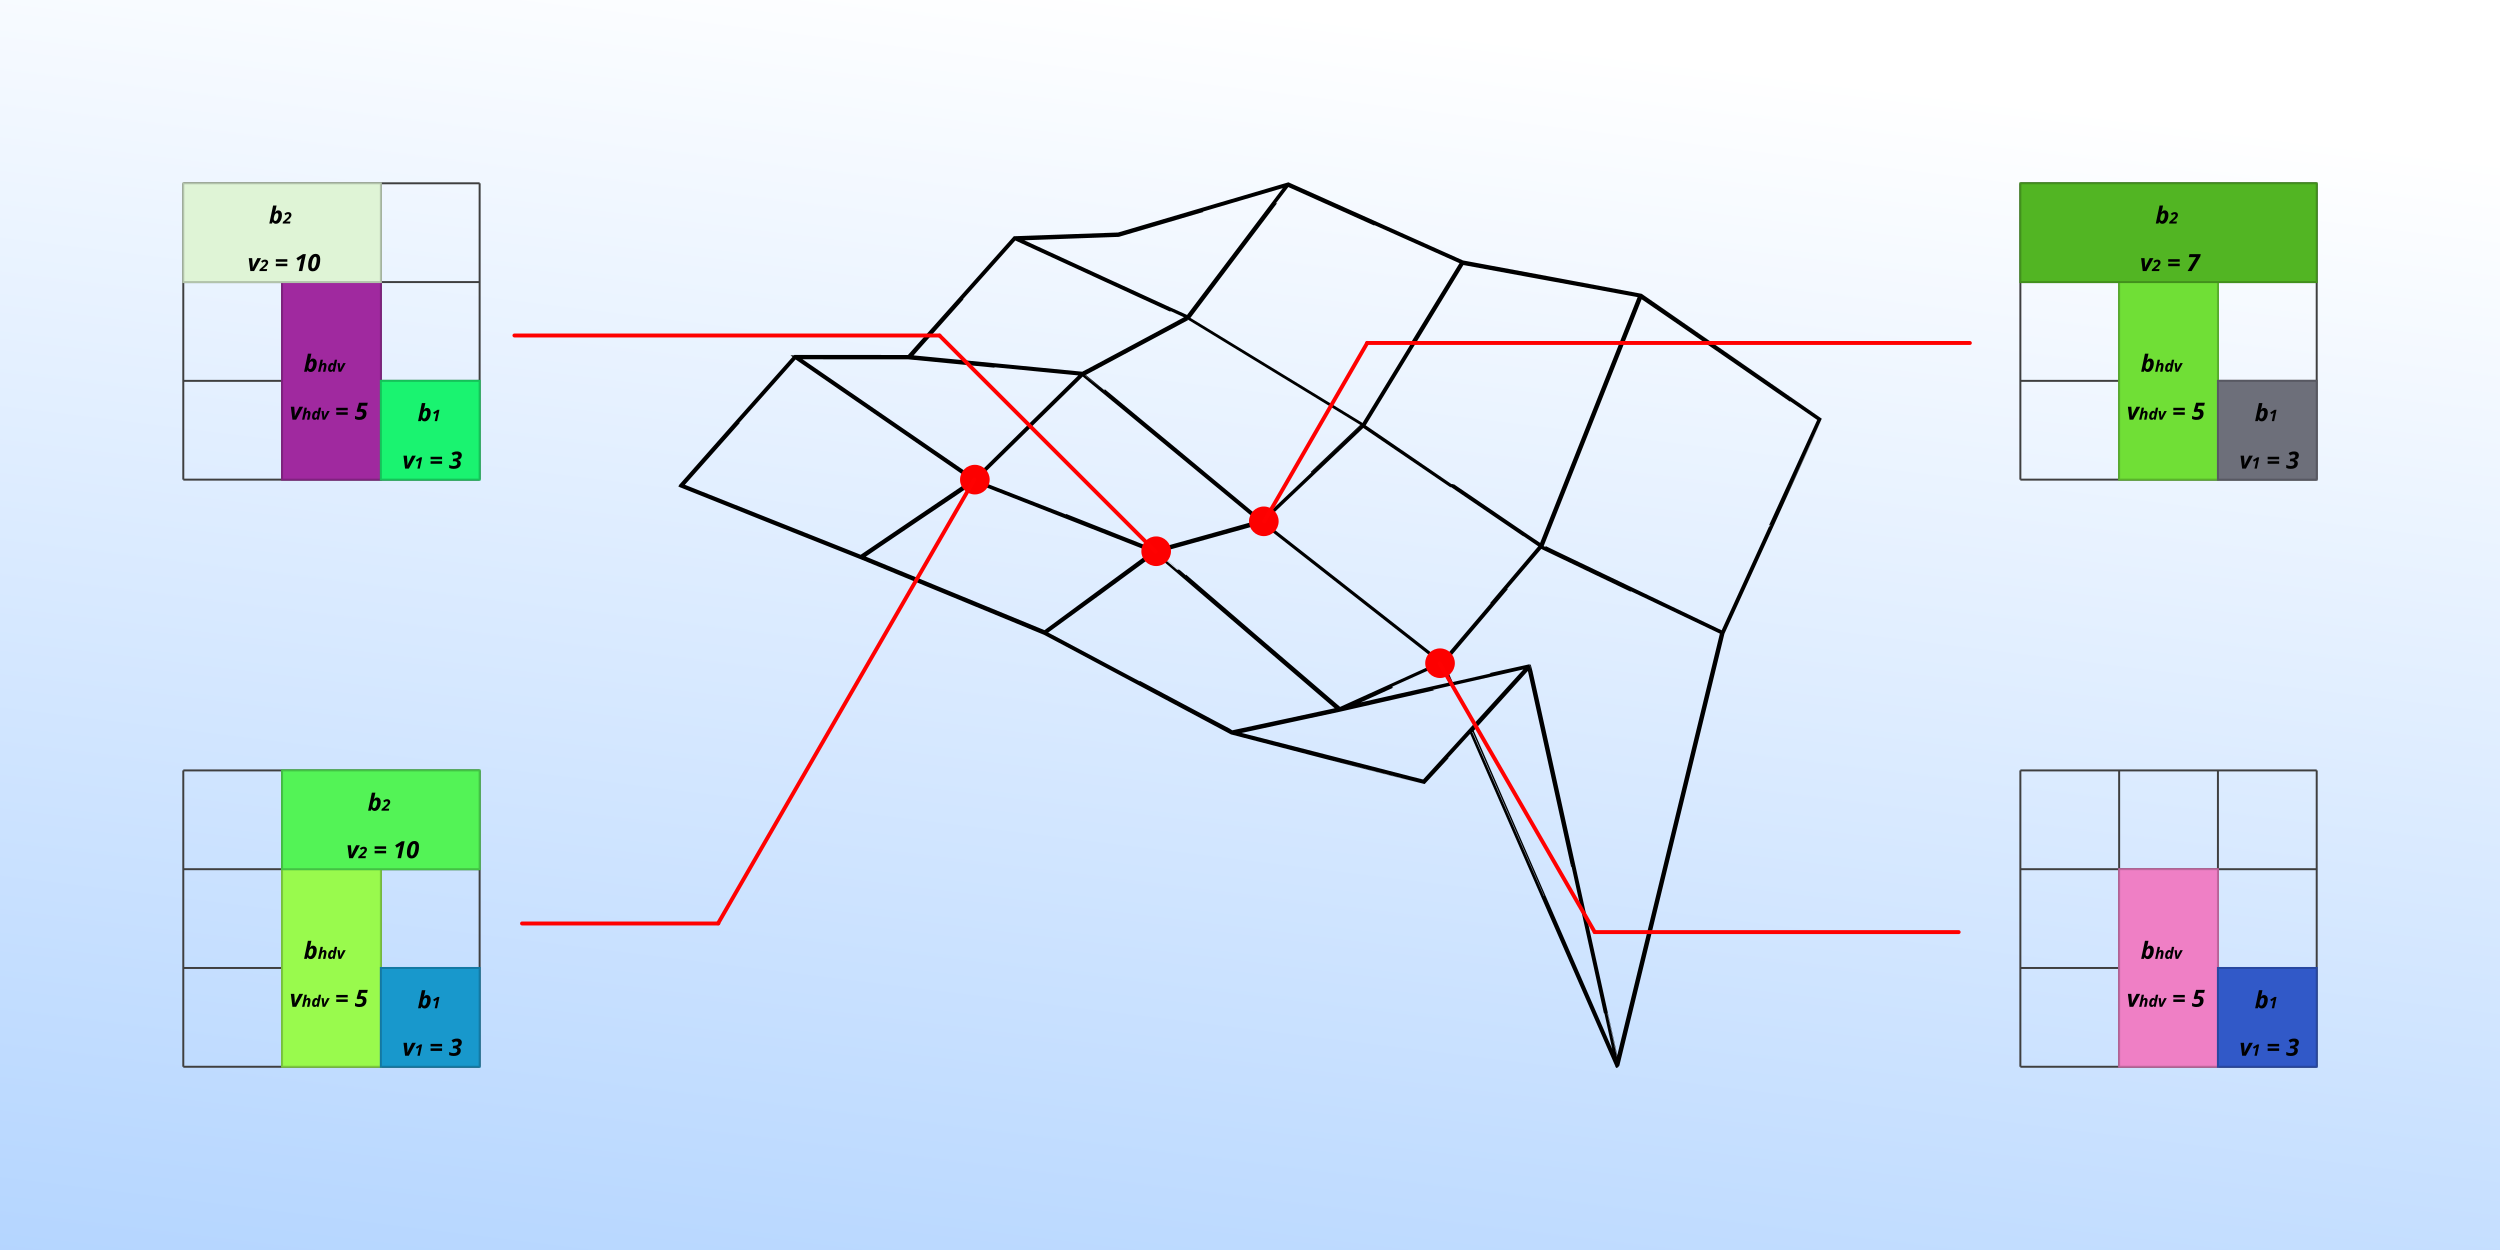 <?xml version="1.0" encoding="UTF-8" standalone="no"?>
<!-- Created with Inkscape (http://www.inkscape.org/) -->

<svg
   version="1.1"
   id="svg1"
   width="1265.412"
   height="632.731"
   viewBox="0 0 1265.412 632.731"
   sodipodi:docname="solution_space.svg"
   xml:space="preserve"
   inkscape:version="1.4 (1:1.4+202410161351+e7c3feb100)"
   inkscape:export-filename="../img/solution_space.png"
   inkscape:export-xdpi="300"
   inkscape:export-ydpi="300"
   xmlns:inkscape="http://www.inkscape.org/namespaces/inkscape"
   xmlns:sodipodi="http://sodipodi.sourceforge.net/DTD/sodipodi-0.dtd"
   xmlns:xlink="http://www.w3.org/1999/xlink"
   xmlns="http://www.w3.org/2000/svg"
   xmlns:svg="http://www.w3.org/2000/svg"><rect x="0" y="0" width="1265.412" height="632.731" fill="#333333" stroke="none"/><defs
     id="defs1"><linearGradient
       id="linearGradient52"
       inkscape:collect="always"><stop
         style="stop-color:#9bc7ff;stop-opacity:1;"
         offset="0"
         id="stop53" /><stop
         style="stop-color:#ffffff;stop-opacity:1;"
         offset="0.746"
         id="stop54" /></linearGradient><g
       id="g11"><g
         id="glyph-0-0"><path
           d="M 3.578,0.125 C 3.16,0.125 2.82,0.035 2.562,-0.141 2.301,-0.316 2.098,-0.551 1.953,-0.844 H 1.906 L 1.578,0 H 0.219 L 2.141,-9.125 H 3.906 l -0.359,1.703 c -0.031,0.156 -0.074,0.344 -0.125,0.562 -0.055,0.211 -0.117,0.418 -0.188,0.625 -0.062,0.211 -0.121,0.398 -0.172,0.562 H 3.109 C 3.316,-5.941 3.539,-6.176 3.781,-6.375 c 0.25,-0.195 0.578,-0.297 0.984,-0.297 0.32,0 0.617,0.078 0.891,0.234 0.281,0.156 0.508,0.414 0.688,0.766 0.176,0.344 0.266,0.805 0.266,1.375 0,0.543 -0.074,1.074 -0.219,1.594 C 6.254,-2.191 6.051,-1.719 5.781,-1.281 5.52,-0.852 5.203,-0.508 4.828,-0.25 4.453,0 4.035,0.125 3.578,0.125 Z M 3.281,-1.312 c 0.207,0 0.406,-0.082 0.594,-0.25 0.188,-0.176 0.348,-0.398 0.484,-0.672 0.145,-0.281 0.258,-0.594 0.344,-0.938 0.082,-0.352 0.125,-0.703 0.125,-1.047 0,-0.688 -0.258,-1.031 -0.766,-1.031 -0.293,0 -0.539,0.105 -0.734,0.312 -0.199,0.211 -0.367,0.477 -0.5,0.797 -0.125,0.312 -0.219,0.637 -0.281,0.969 -0.062,0.324 -0.094,0.602 -0.094,0.828 0,0.312 0.07,0.562 0.219,0.75 0.156,0.188 0.359,0.281 0.609,0.281 z m 0,0"
           id="path1-3" /></g><g
         id="glyph-0-1"><path
           d="M 1.406,0 0.594,-6.547 H 2.328 L 2.594,-3.125 c 0.008,0.156 0.016,0.371 0.016,0.641 0.008,0.262 0.016,0.5 0.016,0.719 h 0.062 c 0.07,-0.195 0.156,-0.426 0.25,-0.688 0.094,-0.258 0.18,-0.469 0.266,-0.625 L 4.938,-6.547 H 6.844 L 3.297,0 Z m 0,0"
           id="path2" /></g><g
         id="glyph-0-2" /><g
         id="glyph-0-3"><path
           d="M 0.641,-4.734 V -6 h 5.812 v 1.266 z m 0,2.281 v -1.281 h 5.812 v 1.281 z m 0,0"
           id="path3" /></g><g
         id="glyph-0-4"><path
           d="M 2.391,0.125 C 1.922,0.125 1.492,0.078 1.109,-0.016 0.723,-0.109 0.406,-0.223 0.156,-0.359 V -1.938 c 0.289,0.168 0.609,0.309 0.953,0.422 0.352,0.105 0.723,0.156 1.109,0.156 0.477,0 0.859,-0.078 1.141,-0.234 0.281,-0.156 0.477,-0.348 0.594,-0.578 0.125,-0.238 0.188,-0.484 0.188,-0.734 0,-0.301 -0.094,-0.562 -0.281,-0.781 -0.188,-0.219 -0.531,-0.328 -1.031,-0.328 -0.242,0 -0.477,0.027 -0.703,0.078 -0.219,0.043 -0.402,0.086 -0.547,0.125 L 0.969,-4.266 2.188,-8.562 H 6.609 L 6.281,-7.031 H 3.422 L 2.906,-5.312 C 3,-5.332 3.109,-5.352 3.234,-5.375 c 0.125,-0.02 0.258,-0.031 0.406,-0.031 0.438,0 0.832,0.086 1.188,0.25 0.352,0.168 0.629,0.418 0.828,0.75 0.207,0.336 0.312,0.762 0.312,1.281 0,0.594 -0.133,1.141 -0.391,1.641 -0.25,0.492 -0.637,0.883 -1.156,1.172 C 3.898,-0.02 3.223,0.125 2.391,0.125 Z m 0,0"
           id="path4" /></g><g
         id="glyph-0-5"><path
           d="M 2.359,0.125 C 1.91,0.125 1.488,0.082 1.094,0 0.707,-0.082 0.367,-0.195 0.078,-0.344 v -1.562 c 0.332,0.188 0.691,0.336 1.078,0.438 0.383,0.105 0.754,0.156 1.109,0.156 0.57,0 1.035,-0.113 1.391,-0.344 C 4.008,-1.895 4.188,-2.25 4.188,-2.719 4.188,-3.008 4.078,-3.25 3.859,-3.438 3.648,-3.633 3.254,-3.734 2.672,-3.734 H 1.875 L 2.141,-5.031 H 2.562 c 0.344,0 0.676,-0.039 1,-0.125 0.32,-0.094 0.586,-0.238 0.797,-0.438 0.207,-0.195 0.312,-0.461 0.312,-0.797 0,-0.238 -0.078,-0.438 -0.234,-0.594 -0.148,-0.156 -0.391,-0.234 -0.734,-0.234 -0.344,0 -0.656,0.062 -0.938,0.188 -0.281,0.125 -0.527,0.258 -0.734,0.391 l -0.75,-1.203 C 1.664,-8.094 2.07,-8.297 2.5,-8.453 2.926,-8.609 3.457,-8.688 4.094,-8.688 c 0.789,0 1.383,0.188 1.781,0.562 0.395,0.367 0.594,0.828 0.594,1.391 0,0.594 -0.184,1.102 -0.547,1.516 C 5.566,-4.812 5.051,-4.547 4.375,-4.422 V -4.375 c 0.438,0.074 0.805,0.258 1.109,0.547 0.301,0.293 0.453,0.711 0.453,1.25 0,0.449 -0.125,0.883 -0.375,1.297 -0.242,0.418 -0.625,0.758 -1.156,1.016 C 3.875,-0.004 3.191,0.125 2.359,0.125 Z m 0,0"
           id="path5" /></g><g
         id="glyph-0-6"><path
           d="M 0.453,0 4.781,-7.047 H 1.094 L 1.422,-8.562 H 7.125 L 6.891,-7.422 2.484,0 Z m 0,0"
           id="path6" /></g><g
         id="glyph-1-0"><path
           d="M 0.141,0 1.438,-6.078 h 1.172 l -0.219,1.047 c -0.023,0.125 -0.059,0.266 -0.109,0.422 -0.043,0.148 -0.086,0.297 -0.125,0.453 -0.043,0.148 -0.078,0.273 -0.109,0.375 h 0.031 c 0.156,-0.207 0.332,-0.367 0.531,-0.484 0.195,-0.125 0.426,-0.188 0.688,-0.188 0.375,0 0.656,0.117 0.844,0.344 0.188,0.23 0.281,0.539 0.281,0.922 0,0.188 -0.027,0.422 -0.078,0.703 L 3.812,0 H 2.641 l 0.531,-2.547 c 0.039,-0.188 0.062,-0.344 0.062,-0.469 C 3.234,-3.336 3.094,-3.5 2.812,-3.5 2.633,-3.5 2.473,-3.422 2.328,-3.266 2.191,-3.117 2.07,-2.914 1.969,-2.656 1.863,-2.395 1.773,-2.113 1.703,-1.812 L 1.312,0 Z m 0,0"
           id="path7" /></g><g
         id="glyph-1-1"><path
           d="m 1.578,0.078 c -0.211,0 -0.406,-0.055 -0.594,-0.156 -0.188,-0.102 -0.34,-0.27 -0.453,-0.5 -0.117,-0.227 -0.172,-0.539 -0.172,-0.938 0,-0.352 0.047,-0.703 0.141,-1.047 0.094,-0.352 0.227,-0.672 0.406,-0.953 0.176,-0.281 0.383,-0.504 0.625,-0.672 0.25,-0.176 0.531,-0.266 0.844,-0.266 0.258,0 0.461,0.062 0.609,0.188 0.156,0.125 0.285,0.277 0.391,0.453 h 0.031 c 0,-0.008 0,-0.062 0,-0.156 C 3.414,-4.07 3.426,-4.188 3.438,-4.312 3.457,-4.445 3.477,-4.57 3.5,-4.688 L 3.797,-6.078 H 4.969 L 3.688,0 H 2.797 l 0.062,-0.562 h -0.031 c -0.156,0.188 -0.336,0.344 -0.531,0.469 -0.188,0.113 -0.43,0.172 -0.719,0.172 z m 0.5,-0.953 c 0.188,0 0.344,-0.066 0.469,-0.203 C 2.68,-1.223 2.789,-1.398 2.875,-1.609 2.957,-1.816 3.02,-2.031 3.062,-2.25 3.102,-2.469 3.125,-2.656 3.125,-2.812 c 0,-0.207 -0.055,-0.375 -0.156,-0.5 C 2.875,-3.438 2.742,-3.5 2.578,-3.5 2.43,-3.5 2.297,-3.441 2.172,-3.328 2.047,-3.211 1.938,-3.062 1.844,-2.875 1.75,-2.688 1.676,-2.477 1.625,-2.25 c -0.055,0.23 -0.078,0.461 -0.078,0.688 0,0.461 0.176,0.688 0.531,0.688 z m 0,0"
           id="path8" /></g><g
         id="glyph-1-2"><path
           d="M 0.938,0 0.406,-4.375 h 1.141 l 0.188,2.297 C 1.742,-1.973 1.75,-1.832 1.75,-1.656 c 0,0.18 0,0.34 0,0.484 h 0.047 c 0.039,-0.133 0.094,-0.285 0.156,-0.453 0.07,-0.176 0.133,-0.316 0.188,-0.422 L 3.297,-4.375 H 4.562 L 2.203,0 Z m 0,0"
           id="path9" /></g><g
         id="glyph-1-3"><path
           d="M 2.203,-3.234 C 2.223,-3.379 2.266,-3.562 2.328,-3.781 2.391,-4 2.445,-4.191 2.5,-4.359 2.445,-4.316 2.367,-4.258 2.266,-4.188 c -0.094,0.074 -0.188,0.141 -0.281,0.203 l -0.75,0.469 -0.516,-0.844 2.203,-1.359 h 0.969 L 2.688,0 H 1.5 Z m 0,0"
           id="path10" /></g><g
         id="glyph-1-4"><path
           d="m -0.188,0 0.156,-0.828 1.875,-1.656 c 0.301,-0.281 0.539,-0.52 0.719,-0.719 0.188,-0.195 0.316,-0.375 0.391,-0.531 0.082,-0.156 0.125,-0.305 0.125,-0.453 0,-0.195 -0.055,-0.344 -0.156,-0.438 -0.105,-0.102 -0.25,-0.156 -0.438,-0.156 -0.188,0 -0.375,0.047 -0.562,0.141 C 1.742,-4.547 1.531,-4.395 1.281,-4.188 l -0.562,-0.797 c 0.27,-0.227 0.562,-0.422 0.875,-0.578 0.32,-0.156 0.688,-0.234 1.094,-0.234 0.363,0 0.664,0.07 0.906,0.203 0.238,0.137 0.41,0.309 0.516,0.516 0.113,0.211 0.172,0.434 0.172,0.672 0,0.344 -0.074,0.656 -0.219,0.938 -0.148,0.273 -0.344,0.531 -0.594,0.781 -0.25,0.25 -0.539,0.508 -0.859,0.766 L 1.562,-1.062 v 0.047 H 3.781 L 3.562,0 Z m 0,0"
           id="path11" /></g></g><g
       id="g11-6"><g
         id="glyph-0-0-7"><path
           d="M 3.578,0.125 C 3.16,0.125 2.82,0.035 2.562,-0.141 2.301,-0.316 2.098,-0.551 1.953,-0.844 H 1.906 L 1.578,0 H 0.219 L 2.141,-9.125 H 3.906 l -0.359,1.703 c -0.031,0.156 -0.074,0.344 -0.125,0.562 -0.055,0.211 -0.117,0.418 -0.188,0.625 -0.062,0.211 -0.121,0.398 -0.172,0.562 H 3.109 C 3.316,-5.941 3.539,-6.176 3.781,-6.375 c 0.25,-0.195 0.578,-0.297 0.984,-0.297 0.32,0 0.617,0.078 0.891,0.234 0.281,0.156 0.508,0.414 0.688,0.766 0.176,0.344 0.266,0.805 0.266,1.375 0,0.543 -0.074,1.074 -0.219,1.594 C 6.254,-2.191 6.051,-1.719 5.781,-1.281 5.52,-0.852 5.203,-0.508 4.828,-0.25 4.453,0 4.035,0.125 3.578,0.125 Z M 3.281,-1.312 c 0.207,0 0.406,-0.082 0.594,-0.25 0.188,-0.176 0.348,-0.398 0.484,-0.672 0.145,-0.281 0.258,-0.594 0.344,-0.938 0.082,-0.352 0.125,-0.703 0.125,-1.047 0,-0.688 -0.258,-1.031 -0.766,-1.031 -0.293,0 -0.539,0.105 -0.734,0.312 -0.199,0.211 -0.367,0.477 -0.5,0.797 -0.125,0.312 -0.219,0.637 -0.281,0.969 -0.062,0.324 -0.094,0.602 -0.094,0.828 0,0.312 0.07,0.562 0.219,0.75 0.156,0.188 0.359,0.281 0.609,0.281 z m 0,0"
           id="path1-5" /></g><g
         id="glyph-0-1-3"><path
           d="M 1.406,0 0.594,-6.547 H 2.328 L 2.594,-3.125 c 0.008,0.156 0.016,0.371 0.016,0.641 0.008,0.262 0.016,0.5 0.016,0.719 h 0.062 c 0.07,-0.195 0.156,-0.426 0.25,-0.688 0.094,-0.258 0.18,-0.469 0.266,-0.625 L 4.938,-6.547 H 6.844 L 3.297,0 Z m 0,0"
           id="path2-5" /></g><g
         id="glyph-0-2-6" /><g
         id="glyph-0-3-2"><path
           d="M 0.641,-4.734 V -6 h 5.812 v 1.266 z m 0,2.281 v -1.281 h 5.812 v 1.281 z m 0,0"
           id="path3-9" /></g><g
         id="glyph-0-4-1"><path
           d="M 2.391,0.125 C 1.922,0.125 1.492,0.078 1.109,-0.016 0.723,-0.109 0.406,-0.223 0.156,-0.359 V -1.938 c 0.289,0.168 0.609,0.309 0.953,0.422 0.352,0.105 0.723,0.156 1.109,0.156 0.477,0 0.859,-0.078 1.141,-0.234 0.281,-0.156 0.477,-0.348 0.594,-0.578 0.125,-0.238 0.188,-0.484 0.188,-0.734 0,-0.301 -0.094,-0.562 -0.281,-0.781 -0.188,-0.219 -0.531,-0.328 -1.031,-0.328 -0.242,0 -0.477,0.027 -0.703,0.078 -0.219,0.043 -0.402,0.086 -0.547,0.125 L 0.969,-4.266 2.188,-8.562 H 6.609 L 6.281,-7.031 H 3.422 L 2.906,-5.312 C 3,-5.332 3.109,-5.352 3.234,-5.375 c 0.125,-0.02 0.258,-0.031 0.406,-0.031 0.438,0 0.832,0.086 1.188,0.25 0.352,0.168 0.629,0.418 0.828,0.75 0.207,0.336 0.312,0.762 0.312,1.281 0,0.594 -0.133,1.141 -0.391,1.641 -0.25,0.492 -0.637,0.883 -1.156,1.172 C 3.898,-0.02 3.223,0.125 2.391,0.125 Z m 0,0"
           id="path4-2" /></g><g
         id="glyph-0-5-7"><path
           d="M 2.359,0.125 C 1.91,0.125 1.488,0.082 1.094,0 0.707,-0.082 0.367,-0.195 0.078,-0.344 v -1.562 c 0.332,0.188 0.691,0.336 1.078,0.438 0.383,0.105 0.754,0.156 1.109,0.156 0.57,0 1.035,-0.113 1.391,-0.344 C 4.008,-1.895 4.188,-2.25 4.188,-2.719 4.188,-3.008 4.078,-3.25 3.859,-3.438 3.648,-3.633 3.254,-3.734 2.672,-3.734 H 1.875 L 2.141,-5.031 H 2.562 c 0.344,0 0.676,-0.039 1,-0.125 0.32,-0.094 0.586,-0.238 0.797,-0.438 0.207,-0.195 0.312,-0.461 0.312,-0.797 0,-0.238 -0.078,-0.438 -0.234,-0.594 -0.148,-0.156 -0.391,-0.234 -0.734,-0.234 -0.344,0 -0.656,0.062 -0.938,0.188 -0.281,0.125 -0.527,0.258 -0.734,0.391 l -0.75,-1.203 C 1.664,-8.094 2.07,-8.297 2.5,-8.453 2.926,-8.609 3.457,-8.688 4.094,-8.688 c 0.789,0 1.383,0.188 1.781,0.562 0.395,0.367 0.594,0.828 0.594,1.391 0,0.594 -0.184,1.102 -0.547,1.516 C 5.566,-4.812 5.051,-4.547 4.375,-4.422 V -4.375 c 0.438,0.074 0.805,0.258 1.109,0.547 0.301,0.293 0.453,0.711 0.453,1.25 0,0.449 -0.125,0.883 -0.375,1.297 -0.242,0.418 -0.625,0.758 -1.156,1.016 C 3.875,-0.004 3.191,0.125 2.359,0.125 Z m 0,0"
           id="path5-0" /></g><g
         id="glyph-0-6-9"><path
           d="M 0.453,0 4.781,-7.047 H 1.094 L 1.422,-8.562 H 7.125 L 6.891,-7.422 2.484,0 Z m 0,0"
           id="path6-3" /></g><g
         id="glyph-1-0-6"><path
           d="M 0.141,0 1.438,-6.078 h 1.172 l -0.219,1.047 c -0.023,0.125 -0.059,0.266 -0.109,0.422 -0.043,0.148 -0.086,0.297 -0.125,0.453 -0.043,0.148 -0.078,0.273 -0.109,0.375 h 0.031 c 0.156,-0.207 0.332,-0.367 0.531,-0.484 0.195,-0.125 0.426,-0.188 0.688,-0.188 0.375,0 0.656,0.117 0.844,0.344 0.188,0.23 0.281,0.539 0.281,0.922 0,0.188 -0.027,0.422 -0.078,0.703 L 3.812,0 H 2.641 l 0.531,-2.547 c 0.039,-0.188 0.062,-0.344 0.062,-0.469 C 3.234,-3.336 3.094,-3.5 2.812,-3.5 2.633,-3.5 2.473,-3.422 2.328,-3.266 2.191,-3.117 2.07,-2.914 1.969,-2.656 1.863,-2.395 1.773,-2.113 1.703,-1.812 L 1.312,0 Z m 0,0"
           id="path7-0" /></g><g
         id="glyph-1-1-6"><path
           d="m 1.578,0.078 c -0.211,0 -0.406,-0.055 -0.594,-0.156 -0.188,-0.102 -0.34,-0.27 -0.453,-0.5 -0.117,-0.227 -0.172,-0.539 -0.172,-0.938 0,-0.352 0.047,-0.703 0.141,-1.047 0.094,-0.352 0.227,-0.672 0.406,-0.953 0.176,-0.281 0.383,-0.504 0.625,-0.672 0.25,-0.176 0.531,-0.266 0.844,-0.266 0.258,0 0.461,0.062 0.609,0.188 0.156,0.125 0.285,0.277 0.391,0.453 h 0.031 c 0,-0.008 0,-0.062 0,-0.156 C 3.414,-4.07 3.426,-4.188 3.438,-4.312 3.457,-4.445 3.477,-4.57 3.5,-4.688 L 3.797,-6.078 H 4.969 L 3.688,0 H 2.797 l 0.062,-0.562 h -0.031 c -0.156,0.188 -0.336,0.344 -0.531,0.469 -0.188,0.113 -0.43,0.172 -0.719,0.172 z m 0.5,-0.953 c 0.188,0 0.344,-0.066 0.469,-0.203 C 2.68,-1.223 2.789,-1.398 2.875,-1.609 2.957,-1.816 3.02,-2.031 3.062,-2.25 3.102,-2.469 3.125,-2.656 3.125,-2.812 c 0,-0.207 -0.055,-0.375 -0.156,-0.5 C 2.875,-3.438 2.742,-3.5 2.578,-3.5 2.43,-3.5 2.297,-3.441 2.172,-3.328 2.047,-3.211 1.938,-3.062 1.844,-2.875 1.75,-2.688 1.676,-2.477 1.625,-2.25 c -0.055,0.23 -0.078,0.461 -0.078,0.688 0,0.461 0.176,0.688 0.531,0.688 z m 0,0"
           id="path8-2" /></g><g
         id="glyph-1-2-6"><path
           d="M 0.938,0 0.406,-4.375 h 1.141 l 0.188,2.297 C 1.742,-1.973 1.75,-1.832 1.75,-1.656 c 0,0.18 0,0.34 0,0.484 h 0.047 c 0.039,-0.133 0.094,-0.285 0.156,-0.453 0.07,-0.176 0.133,-0.316 0.188,-0.422 L 3.297,-4.375 H 4.562 L 2.203,0 Z m 0,0"
           id="path9-1" /></g><g
         id="glyph-1-3-8"><path
           d="M 2.203,-3.234 C 2.223,-3.379 2.266,-3.562 2.328,-3.781 2.391,-4 2.445,-4.191 2.5,-4.359 2.445,-4.316 2.367,-4.258 2.266,-4.188 c -0.094,0.074 -0.188,0.141 -0.281,0.203 l -0.75,0.469 -0.516,-0.844 2.203,-1.359 h 0.969 L 2.688,0 H 1.5 Z m 0,0"
           id="path10-7" /></g><g
         id="glyph-1-4-9"><path
           d="m -0.188,0 0.156,-0.828 1.875,-1.656 c 0.301,-0.281 0.539,-0.52 0.719,-0.719 0.188,-0.195 0.316,-0.375 0.391,-0.531 0.082,-0.156 0.125,-0.305 0.125,-0.453 0,-0.195 -0.055,-0.344 -0.156,-0.438 -0.105,-0.102 -0.25,-0.156 -0.438,-0.156 -0.188,0 -0.375,0.047 -0.562,0.141 C 1.742,-4.547 1.531,-4.395 1.281,-4.188 l -0.562,-0.797 c 0.27,-0.227 0.562,-0.422 0.875,-0.578 0.32,-0.156 0.688,-0.234 1.094,-0.234 0.363,0 0.664,0.07 0.906,0.203 0.238,0.137 0.41,0.309 0.516,0.516 0.113,0.211 0.172,0.434 0.172,0.672 0,0.344 -0.074,0.656 -0.219,0.938 -0.148,0.273 -0.344,0.531 -0.594,0.781 -0.25,0.25 -0.539,0.508 -0.859,0.766 L 1.562,-1.062 v 0.047 H 3.781 L 3.562,0 Z m 0,0"
           id="path11-2" /></g></g><g
       id="g11-0"><g
         id="glyph-0-0-78"><path
           d="M 3.578,0.125 C 3.16,0.125 2.82,0.035 2.562,-0.141 2.301,-0.316 2.098,-0.551 1.953,-0.844 H 1.906 L 1.578,0 H 0.219 L 2.141,-9.125 H 3.906 l -0.359,1.703 c -0.031,0.156 -0.074,0.344 -0.125,0.562 -0.055,0.211 -0.117,0.418 -0.188,0.625 -0.062,0.211 -0.121,0.398 -0.172,0.562 H 3.109 C 3.316,-5.941 3.539,-6.176 3.781,-6.375 c 0.25,-0.195 0.578,-0.297 0.984,-0.297 0.32,0 0.617,0.078 0.891,0.234 0.281,0.156 0.508,0.414 0.688,0.766 0.176,0.344 0.266,0.805 0.266,1.375 0,0.543 -0.074,1.074 -0.219,1.594 C 6.254,-2.191 6.051,-1.719 5.781,-1.281 5.52,-0.852 5.203,-0.508 4.828,-0.25 4.453,0 4.035,0.125 3.578,0.125 Z M 3.281,-1.312 c 0.207,0 0.406,-0.082 0.594,-0.25 0.188,-0.176 0.348,-0.398 0.484,-0.672 0.145,-0.281 0.258,-0.594 0.344,-0.938 0.082,-0.352 0.125,-0.703 0.125,-1.047 0,-0.688 -0.258,-1.031 -0.766,-1.031 -0.293,0 -0.539,0.105 -0.734,0.312 -0.199,0.211 -0.367,0.477 -0.5,0.797 -0.125,0.312 -0.219,0.637 -0.281,0.969 -0.062,0.324 -0.094,0.602 -0.094,0.828 0,0.312 0.07,0.562 0.219,0.75 0.156,0.188 0.359,0.281 0.609,0.281 z m 0,0"
           id="path1-6" /></g><g
         id="glyph-0-1-8"><path
           d="M 1.406,0 0.594,-6.547 H 2.328 L 2.594,-3.125 c 0.008,0.156 0.016,0.371 0.016,0.641 0.008,0.262 0.016,0.5 0.016,0.719 h 0.062 c 0.07,-0.195 0.156,-0.426 0.25,-0.688 0.094,-0.258 0.18,-0.469 0.266,-0.625 L 4.938,-6.547 H 6.844 L 3.297,0 Z m 0,0"
           id="path2-8" /></g><g
         id="glyph-0-2-4" /><g
         id="glyph-0-3-3"><path
           d="M 0.641,-4.734 V -6 h 5.812 v 1.266 z m 0,2.281 v -1.281 h 5.812 v 1.281 z m 0,0"
           id="path3-1" /></g><g
         id="glyph-0-4-4"><path
           d="M 2.391,0.125 C 1.922,0.125 1.492,0.078 1.109,-0.016 0.723,-0.109 0.406,-0.223 0.156,-0.359 V -1.938 c 0.289,0.168 0.609,0.309 0.953,0.422 0.352,0.105 0.723,0.156 1.109,0.156 0.477,0 0.859,-0.078 1.141,-0.234 0.281,-0.156 0.477,-0.348 0.594,-0.578 0.125,-0.238 0.188,-0.484 0.188,-0.734 0,-0.301 -0.094,-0.562 -0.281,-0.781 -0.188,-0.219 -0.531,-0.328 -1.031,-0.328 -0.242,0 -0.477,0.027 -0.703,0.078 -0.219,0.043 -0.402,0.086 -0.547,0.125 L 0.969,-4.266 2.188,-8.562 H 6.609 L 6.281,-7.031 H 3.422 L 2.906,-5.312 C 3,-5.332 3.109,-5.352 3.234,-5.375 c 0.125,-0.02 0.258,-0.031 0.406,-0.031 0.438,0 0.832,0.086 1.188,0.25 0.352,0.168 0.629,0.418 0.828,0.75 0.207,0.336 0.312,0.762 0.312,1.281 0,0.594 -0.133,1.141 -0.391,1.641 -0.25,0.492 -0.637,0.883 -1.156,1.172 C 3.898,-0.02 3.223,0.125 2.391,0.125 Z m 0,0"
           id="path4-9" /></g><g
         id="glyph-0-5-2"><path
           d="M 2.359,0.125 C 1.91,0.125 1.488,0.082 1.094,0 0.707,-0.082 0.367,-0.195 0.078,-0.344 v -1.562 c 0.332,0.188 0.691,0.336 1.078,0.438 0.383,0.105 0.754,0.156 1.109,0.156 0.57,0 1.035,-0.113 1.391,-0.344 C 4.008,-1.895 4.188,-2.25 4.188,-2.719 4.188,-3.008 4.078,-3.25 3.859,-3.438 3.648,-3.633 3.254,-3.734 2.672,-3.734 H 1.875 L 2.141,-5.031 H 2.562 c 0.344,0 0.676,-0.039 1,-0.125 0.32,-0.094 0.586,-0.238 0.797,-0.438 0.207,-0.195 0.312,-0.461 0.312,-0.797 0,-0.238 -0.078,-0.438 -0.234,-0.594 -0.148,-0.156 -0.391,-0.234 -0.734,-0.234 -0.344,0 -0.656,0.062 -0.938,0.188 -0.281,0.125 -0.527,0.258 -0.734,0.391 l -0.75,-1.203 C 1.664,-8.094 2.07,-8.297 2.5,-8.453 2.926,-8.609 3.457,-8.688 4.094,-8.688 c 0.789,0 1.383,0.188 1.781,0.562 0.395,0.367 0.594,0.828 0.594,1.391 0,0.594 -0.184,1.102 -0.547,1.516 C 5.566,-4.812 5.051,-4.547 4.375,-4.422 V -4.375 c 0.438,0.074 0.805,0.258 1.109,0.547 0.301,0.293 0.453,0.711 0.453,1.25 0,0.449 -0.125,0.883 -0.375,1.297 -0.242,0.418 -0.625,0.758 -1.156,1.016 C 3.875,-0.004 3.191,0.125 2.359,0.125 Z m 0,0"
           id="path5-06" /></g><g
         id="glyph-0-6-8"><path
           d="M 0.453,0 4.781,-7.047 H 1.094 L 1.422,-8.562 H 7.125 L 6.891,-7.422 2.484,0 Z m 0,0"
           id="path6-9" /></g><g
         id="glyph-1-0-2"><path
           d="M 0.141,0 1.438,-6.078 h 1.172 l -0.219,1.047 c -0.023,0.125 -0.059,0.266 -0.109,0.422 -0.043,0.148 -0.086,0.297 -0.125,0.453 -0.043,0.148 -0.078,0.273 -0.109,0.375 h 0.031 c 0.156,-0.207 0.332,-0.367 0.531,-0.484 0.195,-0.125 0.426,-0.188 0.688,-0.188 0.375,0 0.656,0.117 0.844,0.344 0.188,0.23 0.281,0.539 0.281,0.922 0,0.188 -0.027,0.422 -0.078,0.703 L 3.812,0 H 2.641 l 0.531,-2.547 c 0.039,-0.188 0.062,-0.344 0.062,-0.469 C 3.234,-3.336 3.094,-3.5 2.812,-3.5 2.633,-3.5 2.473,-3.422 2.328,-3.266 2.191,-3.117 2.07,-2.914 1.969,-2.656 1.863,-2.395 1.773,-2.113 1.703,-1.812 L 1.312,0 Z m 0,0"
           id="path7-6" /></g><g
         id="glyph-1-1-64"><path
           d="m 1.578,0.078 c -0.211,0 -0.406,-0.055 -0.594,-0.156 -0.188,-0.102 -0.34,-0.27 -0.453,-0.5 -0.117,-0.227 -0.172,-0.539 -0.172,-0.938 0,-0.352 0.047,-0.703 0.141,-1.047 0.094,-0.352 0.227,-0.672 0.406,-0.953 0.176,-0.281 0.383,-0.504 0.625,-0.672 0.25,-0.176 0.531,-0.266 0.844,-0.266 0.258,0 0.461,0.062 0.609,0.188 0.156,0.125 0.285,0.277 0.391,0.453 h 0.031 c 0,-0.008 0,-0.062 0,-0.156 C 3.414,-4.07 3.426,-4.188 3.438,-4.312 3.457,-4.445 3.477,-4.57 3.5,-4.688 L 3.797,-6.078 H 4.969 L 3.688,0 H 2.797 l 0.062,-0.562 h -0.031 c -0.156,0.188 -0.336,0.344 -0.531,0.469 -0.188,0.113 -0.43,0.172 -0.719,0.172 z m 0.5,-0.953 c 0.188,0 0.344,-0.066 0.469,-0.203 C 2.68,-1.223 2.789,-1.398 2.875,-1.609 2.957,-1.816 3.02,-2.031 3.062,-2.25 3.102,-2.469 3.125,-2.656 3.125,-2.812 c 0,-0.207 -0.055,-0.375 -0.156,-0.5 C 2.875,-3.438 2.742,-3.5 2.578,-3.5 2.43,-3.5 2.297,-3.441 2.172,-3.328 2.047,-3.211 1.938,-3.062 1.844,-2.875 1.75,-2.688 1.676,-2.477 1.625,-2.25 c -0.055,0.23 -0.078,0.461 -0.078,0.688 0,0.461 0.176,0.688 0.531,0.688 z m 0,0"
           id="path8-9" /></g><g
         id="glyph-1-2-5"><path
           d="M 0.938,0 0.406,-4.375 h 1.141 l 0.188,2.297 C 1.742,-1.973 1.75,-1.832 1.75,-1.656 c 0,0.18 0,0.34 0,0.484 h 0.047 c 0.039,-0.133 0.094,-0.285 0.156,-0.453 0.07,-0.176 0.133,-0.316 0.188,-0.422 L 3.297,-4.375 H 4.562 L 2.203,0 Z m 0,0"
           id="path9-0" /></g><g
         id="glyph-1-3-4"><path
           d="M 2.203,-3.234 C 2.223,-3.379 2.266,-3.562 2.328,-3.781 2.391,-4 2.445,-4.191 2.5,-4.359 2.445,-4.316 2.367,-4.258 2.266,-4.188 c -0.094,0.074 -0.188,0.141 -0.281,0.203 l -0.75,0.469 -0.516,-0.844 2.203,-1.359 h 0.969 L 2.688,0 H 1.5 Z m 0,0"
           id="path10-8" /></g><g
         id="glyph-1-4-7"><path
           d="m -0.188,0 0.156,-0.828 1.875,-1.656 c 0.301,-0.281 0.539,-0.52 0.719,-0.719 0.188,-0.195 0.316,-0.375 0.391,-0.531 0.082,-0.156 0.125,-0.305 0.125,-0.453 0,-0.195 -0.055,-0.344 -0.156,-0.438 -0.105,-0.102 -0.25,-0.156 -0.438,-0.156 -0.188,0 -0.375,0.047 -0.562,0.141 C 1.742,-4.547 1.531,-4.395 1.281,-4.188 l -0.562,-0.797 c 0.27,-0.227 0.562,-0.422 0.875,-0.578 0.32,-0.156 0.688,-0.234 1.094,-0.234 0.363,0 0.664,0.07 0.906,0.203 0.238,0.137 0.41,0.309 0.516,0.516 0.113,0.211 0.172,0.434 0.172,0.672 0,0.344 -0.074,0.656 -0.219,0.938 -0.148,0.273 -0.344,0.531 -0.594,0.781 -0.25,0.25 -0.539,0.508 -0.859,0.766 L 1.562,-1.062 v 0.047 H 3.781 L 3.562,0 Z m 0,0"
           id="path11-1" /></g></g><g
       id="g11-4"><g
         id="glyph-0-0-8"><path
           d="M 3.578,0.125 C 3.16,0.125 2.82,0.035 2.562,-0.141 2.301,-0.316 2.098,-0.551 1.953,-0.844 H 1.906 L 1.578,0 H 0.219 L 2.141,-9.125 H 3.906 l -0.359,1.703 c -0.031,0.156 -0.074,0.344 -0.125,0.562 -0.055,0.211 -0.117,0.418 -0.188,0.625 -0.062,0.211 -0.121,0.398 -0.172,0.562 H 3.109 C 3.316,-5.941 3.539,-6.176 3.781,-6.375 c 0.25,-0.195 0.578,-0.297 0.984,-0.297 0.32,0 0.617,0.078 0.891,0.234 0.281,0.156 0.508,0.414 0.688,0.766 0.176,0.344 0.266,0.805 0.266,1.375 0,0.543 -0.074,1.074 -0.219,1.594 C 6.254,-2.191 6.051,-1.719 5.781,-1.281 5.52,-0.852 5.203,-0.508 4.828,-0.25 4.453,0 4.035,0.125 3.578,0.125 Z M 3.281,-1.312 c 0.207,0 0.406,-0.082 0.594,-0.25 0.188,-0.176 0.348,-0.398 0.484,-0.672 0.145,-0.281 0.258,-0.594 0.344,-0.938 0.082,-0.352 0.125,-0.703 0.125,-1.047 0,-0.688 -0.258,-1.031 -0.766,-1.031 -0.293,0 -0.539,0.105 -0.734,0.312 -0.199,0.211 -0.367,0.477 -0.5,0.797 -0.125,0.312 -0.219,0.637 -0.281,0.969 -0.062,0.324 -0.094,0.602 -0.094,0.828 0,0.312 0.07,0.562 0.219,0.75 0.156,0.188 0.359,0.281 0.609,0.281 z m 0,0"
           id="path1-1" /></g><g
         id="glyph-0-1-0"><path
           d="M 1.406,0 0.594,-6.547 H 2.328 L 2.594,-3.125 c 0.008,0.156 0.016,0.371 0.016,0.641 0.008,0.262 0.016,0.5 0.016,0.719 h 0.062 c 0.07,-0.195 0.156,-0.426 0.25,-0.688 0.094,-0.258 0.18,-0.469 0.266,-0.625 L 4.938,-6.547 H 6.844 L 3.297,0 Z m 0,0"
           id="path2-3" /></g><g
         id="glyph-0-2-0" /><g
         id="glyph-0-3-4"><path
           d="M 0.641,-4.734 V -6 h 5.812 v 1.266 z m 0,2.281 v -1.281 h 5.812 v 1.281 z m 0,0"
           id="path3-4" /></g><g
         id="glyph-0-4-44"><path
           d="M 2.391,0.125 C 1.922,0.125 1.492,0.078 1.109,-0.016 0.723,-0.109 0.406,-0.223 0.156,-0.359 V -1.938 c 0.289,0.168 0.609,0.309 0.953,0.422 0.352,0.105 0.723,0.156 1.109,0.156 0.477,0 0.859,-0.078 1.141,-0.234 0.281,-0.156 0.477,-0.348 0.594,-0.578 0.125,-0.238 0.188,-0.484 0.188,-0.734 0,-0.301 -0.094,-0.562 -0.281,-0.781 -0.188,-0.219 -0.531,-0.328 -1.031,-0.328 -0.242,0 -0.477,0.027 -0.703,0.078 -0.219,0.043 -0.402,0.086 -0.547,0.125 L 0.969,-4.266 2.188,-8.562 H 6.609 L 6.281,-7.031 H 3.422 L 2.906,-5.312 C 3,-5.332 3.109,-5.352 3.234,-5.375 c 0.125,-0.02 0.258,-0.031 0.406,-0.031 0.438,0 0.832,0.086 1.188,0.25 0.352,0.168 0.629,0.418 0.828,0.75 0.207,0.336 0.312,0.762 0.312,1.281 0,0.594 -0.133,1.141 -0.391,1.641 -0.25,0.492 -0.637,0.883 -1.156,1.172 C 3.898,-0.02 3.223,0.125 2.391,0.125 Z m 0,0"
           id="path4-7" /></g><g
         id="glyph-0-5-6"><path
           d="M 2.359,0.125 C 1.91,0.125 1.488,0.082 1.094,0 0.707,-0.082 0.367,-0.195 0.078,-0.344 v -1.562 c 0.332,0.188 0.691,0.336 1.078,0.438 0.383,0.105 0.754,0.156 1.109,0.156 0.57,0 1.035,-0.113 1.391,-0.344 C 4.008,-1.895 4.188,-2.25 4.188,-2.719 4.188,-3.008 4.078,-3.25 3.859,-3.438 3.648,-3.633 3.254,-3.734 2.672,-3.734 H 1.875 L 2.141,-5.031 H 2.562 c 0.344,0 0.676,-0.039 1,-0.125 0.32,-0.094 0.586,-0.238 0.797,-0.438 0.207,-0.195 0.312,-0.461 0.312,-0.797 0,-0.238 -0.078,-0.438 -0.234,-0.594 -0.148,-0.156 -0.391,-0.234 -0.734,-0.234 -0.344,0 -0.656,0.062 -0.938,0.188 -0.281,0.125 -0.527,0.258 -0.734,0.391 l -0.75,-1.203 C 1.664,-8.094 2.07,-8.297 2.5,-8.453 2.926,-8.609 3.457,-8.688 4.094,-8.688 c 0.789,0 1.383,0.188 1.781,0.562 0.395,0.367 0.594,0.828 0.594,1.391 0,0.594 -0.184,1.102 -0.547,1.516 C 5.566,-4.812 5.051,-4.547 4.375,-4.422 V -4.375 c 0.438,0.074 0.805,0.258 1.109,0.547 0.301,0.293 0.453,0.711 0.453,1.25 0,0.449 -0.125,0.883 -0.375,1.297 -0.242,0.418 -0.625,0.758 -1.156,1.016 C 3.875,-0.004 3.191,0.125 2.359,0.125 Z m 0,0"
           id="path5-3" /></g><g
         id="glyph-0-6-1"><path
           d="M 0.453,0 4.781,-7.047 H 1.094 L 1.422,-8.562 H 7.125 L 6.891,-7.422 2.484,0 Z m 0,0"
           id="path6-7" /></g><g
         id="glyph-1-0-5"><path
           d="M 0.141,0 1.438,-6.078 h 1.172 l -0.219,1.047 c -0.023,0.125 -0.059,0.266 -0.109,0.422 -0.043,0.148 -0.086,0.297 -0.125,0.453 -0.043,0.148 -0.078,0.273 -0.109,0.375 h 0.031 c 0.156,-0.207 0.332,-0.367 0.531,-0.484 0.195,-0.125 0.426,-0.188 0.688,-0.188 0.375,0 0.656,0.117 0.844,0.344 0.188,0.23 0.281,0.539 0.281,0.922 0,0.188 -0.027,0.422 -0.078,0.703 L 3.812,0 H 2.641 l 0.531,-2.547 c 0.039,-0.188 0.062,-0.344 0.062,-0.469 C 3.234,-3.336 3.094,-3.5 2.812,-3.5 2.633,-3.5 2.473,-3.422 2.328,-3.266 2.191,-3.117 2.07,-2.914 1.969,-2.656 1.863,-2.395 1.773,-2.113 1.703,-1.812 L 1.312,0 Z m 0,0"
           id="path7-9" /></g><g
         id="glyph-1-1-62"><path
           d="m 1.578,0.078 c -0.211,0 -0.406,-0.055 -0.594,-0.156 -0.188,-0.102 -0.34,-0.27 -0.453,-0.5 -0.117,-0.227 -0.172,-0.539 -0.172,-0.938 0,-0.352 0.047,-0.703 0.141,-1.047 0.094,-0.352 0.227,-0.672 0.406,-0.953 0.176,-0.281 0.383,-0.504 0.625,-0.672 0.25,-0.176 0.531,-0.266 0.844,-0.266 0.258,0 0.461,0.062 0.609,0.188 0.156,0.125 0.285,0.277 0.391,0.453 h 0.031 c 0,-0.008 0,-0.062 0,-0.156 C 3.414,-4.07 3.426,-4.188 3.438,-4.312 3.457,-4.445 3.477,-4.57 3.5,-4.688 L 3.797,-6.078 H 4.969 L 3.688,0 H 2.797 l 0.062,-0.562 h -0.031 c -0.156,0.188 -0.336,0.344 -0.531,0.469 -0.188,0.113 -0.43,0.172 -0.719,0.172 z m 0.5,-0.953 c 0.188,0 0.344,-0.066 0.469,-0.203 C 2.68,-1.223 2.789,-1.398 2.875,-1.609 2.957,-1.816 3.02,-2.031 3.062,-2.25 3.102,-2.469 3.125,-2.656 3.125,-2.812 c 0,-0.207 -0.055,-0.375 -0.156,-0.5 C 2.875,-3.438 2.742,-3.5 2.578,-3.5 2.43,-3.5 2.297,-3.441 2.172,-3.328 2.047,-3.211 1.938,-3.062 1.844,-2.875 1.75,-2.688 1.676,-2.477 1.625,-2.25 c -0.055,0.23 -0.078,0.461 -0.078,0.688 0,0.461 0.176,0.688 0.531,0.688 z m 0,0"
           id="path8-1" /></g><g
         id="glyph-1-2-7"><path
           d="M 0.938,0 0.406,-4.375 h 1.141 l 0.188,2.297 C 1.742,-1.973 1.75,-1.832 1.75,-1.656 c 0,0.18 0,0.34 0,0.484 h 0.047 c 0.039,-0.133 0.094,-0.285 0.156,-0.453 0.07,-0.176 0.133,-0.316 0.188,-0.422 L 3.297,-4.375 H 4.562 L 2.203,0 Z m 0,0"
           id="path9-8" /></g><g
         id="glyph-1-3-5"><path
           d="M 2.203,-3.234 C 2.223,-3.379 2.266,-3.562 2.328,-3.781 2.391,-4 2.445,-4.191 2.5,-4.359 2.445,-4.316 2.367,-4.258 2.266,-4.188 c -0.094,0.074 -0.188,0.141 -0.281,0.203 l -0.75,0.469 -0.516,-0.844 2.203,-1.359 h 0.969 L 2.688,0 H 1.5 Z m 0,0"
           id="path10-74" /></g><g
         id="glyph-1-4-1"><path
           d="m -0.188,0 0.156,-0.828 1.875,-1.656 c 0.301,-0.281 0.539,-0.52 0.719,-0.719 0.188,-0.195 0.316,-0.375 0.391,-0.531 0.082,-0.156 0.125,-0.305 0.125,-0.453 0,-0.195 -0.055,-0.344 -0.156,-0.438 -0.105,-0.102 -0.25,-0.156 -0.438,-0.156 -0.188,0 -0.375,0.047 -0.562,0.141 C 1.742,-4.547 1.531,-4.395 1.281,-4.188 l -0.562,-0.797 c 0.27,-0.227 0.562,-0.422 0.875,-0.578 0.32,-0.156 0.688,-0.234 1.094,-0.234 0.363,0 0.664,0.07 0.906,0.203 0.238,0.137 0.41,0.309 0.516,0.516 0.113,0.211 0.172,0.434 0.172,0.672 0,0.344 -0.074,0.656 -0.219,0.938 -0.148,0.273 -0.344,0.531 -0.594,0.781 -0.25,0.25 -0.539,0.508 -0.859,0.766 L 1.562,-1.062 v 0.047 H 3.781 L 3.562,0 Z m 0,0"
           id="path11-8" /></g></g><g
       id="g9"><g
         id="glyph-0-0-6"><path
           d="M 3.578,0.125 C 3.16,0.125 2.82,0.035 2.562,-0.141 2.301,-0.316 2.098,-0.551 1.953,-0.844 H 1.906 L 1.578,0 H 0.219 L 2.141,-9.125 H 3.906 l -0.359,1.703 c -0.031,0.156 -0.074,0.344 -0.125,0.562 -0.055,0.211 -0.117,0.418 -0.188,0.625 -0.062,0.211 -0.121,0.398 -0.172,0.562 H 3.109 C 3.316,-5.941 3.539,-6.176 3.781,-6.375 c 0.25,-0.195 0.578,-0.297 0.984,-0.297 0.32,0 0.617,0.078 0.891,0.234 0.281,0.156 0.508,0.414 0.688,0.766 0.176,0.344 0.266,0.805 0.266,1.375 0,0.543 -0.074,1.074 -0.219,1.594 C 6.254,-2.191 6.051,-1.719 5.781,-1.281 5.52,-0.852 5.203,-0.508 4.828,-0.25 4.453,0 4.035,0.125 3.578,0.125 Z M 3.281,-1.312 c 0.207,0 0.406,-0.082 0.594,-0.25 0.188,-0.176 0.348,-0.398 0.484,-0.672 0.145,-0.281 0.258,-0.594 0.344,-0.938 0.082,-0.352 0.125,-0.703 0.125,-1.047 0,-0.688 -0.258,-1.031 -0.766,-1.031 -0.293,0 -0.539,0.105 -0.734,0.312 -0.199,0.211 -0.367,0.477 -0.5,0.797 -0.125,0.312 -0.219,0.637 -0.281,0.969 -0.062,0.324 -0.094,0.602 -0.094,0.828 0,0.312 0.07,0.562 0.219,0.75 0.156,0.188 0.359,0.281 0.609,0.281 z m 0,0"
           id="path1-2" /></g><g
         id="glyph-0-1-84"><path
           d="M 1.406,0 0.594,-6.547 H 2.328 L 2.594,-3.125 c 0.008,0.156 0.016,0.371 0.016,0.641 0.008,0.262 0.016,0.5 0.016,0.719 h 0.062 c 0.07,-0.195 0.156,-0.426 0.25,-0.688 0.094,-0.258 0.18,-0.469 0.266,-0.625 L 4.938,-6.547 H 6.844 L 3.297,0 Z m 0,0"
           id="path2-7" /></g><g
         id="glyph-0-2-2" /><g
         id="glyph-0-3-40"><path
           d="M 0.641,-4.734 V -6 h 5.812 v 1.266 z m 0,2.281 v -1.281 h 5.812 v 1.281 z m 0,0"
           id="path3-6" /></g><g
         id="glyph-0-4-2"><path
           d="M 2.391,0.125 C 1.922,0.125 1.492,0.078 1.109,-0.016 0.723,-0.109 0.406,-0.223 0.156,-0.359 V -1.938 c 0.289,0.168 0.609,0.309 0.953,0.422 0.352,0.105 0.723,0.156 1.109,0.156 0.477,0 0.859,-0.078 1.141,-0.234 0.281,-0.156 0.477,-0.348 0.594,-0.578 0.125,-0.238 0.188,-0.484 0.188,-0.734 0,-0.301 -0.094,-0.562 -0.281,-0.781 -0.188,-0.219 -0.531,-0.328 -1.031,-0.328 -0.242,0 -0.477,0.027 -0.703,0.078 -0.219,0.043 -0.402,0.086 -0.547,0.125 L 0.969,-4.266 2.188,-8.562 H 6.609 L 6.281,-7.031 H 3.422 L 2.906,-5.312 C 3,-5.332 3.109,-5.352 3.234,-5.375 c 0.125,-0.02 0.258,-0.031 0.406,-0.031 0.438,0 0.832,0.086 1.188,0.25 0.352,0.168 0.629,0.418 0.828,0.75 0.207,0.336 0.312,0.762 0.312,1.281 0,0.594 -0.133,1.141 -0.391,1.641 -0.25,0.492 -0.637,0.883 -1.156,1.172 C 3.898,-0.02 3.223,0.125 2.391,0.125 Z m 0,0"
           id="path4-99" /></g><g
         id="glyph-0-5-0"><path
           d="M 2.359,0.125 C 1.91,0.125 1.488,0.082 1.094,0 0.707,-0.082 0.367,-0.195 0.078,-0.344 v -1.562 c 0.332,0.188 0.691,0.336 1.078,0.438 0.383,0.105 0.754,0.156 1.109,0.156 0.57,0 1.035,-0.113 1.391,-0.344 C 4.008,-1.895 4.188,-2.25 4.188,-2.719 4.188,-3.008 4.078,-3.25 3.859,-3.438 3.648,-3.633 3.254,-3.734 2.672,-3.734 H 1.875 L 2.141,-5.031 H 2.562 c 0.344,0 0.676,-0.039 1,-0.125 0.32,-0.094 0.586,-0.238 0.797,-0.438 0.207,-0.195 0.312,-0.461 0.312,-0.797 0,-0.238 -0.078,-0.438 -0.234,-0.594 -0.148,-0.156 -0.391,-0.234 -0.734,-0.234 -0.344,0 -0.656,0.062 -0.938,0.188 -0.281,0.125 -0.527,0.258 -0.734,0.391 l -0.75,-1.203 C 1.664,-8.094 2.07,-8.297 2.5,-8.453 2.926,-8.609 3.457,-8.688 4.094,-8.688 c 0.789,0 1.383,0.188 1.781,0.562 0.395,0.367 0.594,0.828 0.594,1.391 0,0.594 -0.184,1.102 -0.547,1.516 C 5.566,-4.812 5.051,-4.547 4.375,-4.422 V -4.375 c 0.438,0.074 0.805,0.258 1.109,0.547 0.301,0.293 0.453,0.711 0.453,1.25 0,0.449 -0.125,0.883 -0.375,1.297 -0.242,0.418 -0.625,0.758 -1.156,1.016 C 3.875,-0.004 3.191,0.125 2.359,0.125 Z m 0,0"
           id="path5-8" /></g><g
         id="glyph-1-0-1"><path
           d="M 0.141,0 1.438,-6.078 h 1.172 l -0.219,1.047 c -0.023,0.125 -0.059,0.266 -0.109,0.422 -0.043,0.148 -0.086,0.297 -0.125,0.453 -0.043,0.148 -0.078,0.273 -0.109,0.375 h 0.031 c 0.156,-0.207 0.332,-0.367 0.531,-0.484 0.195,-0.125 0.426,-0.188 0.688,-0.188 0.375,0 0.656,0.117 0.844,0.344 0.188,0.23 0.281,0.539 0.281,0.922 0,0.188 -0.027,0.422 -0.078,0.703 L 3.812,0 H 2.641 l 0.531,-2.547 c 0.039,-0.188 0.062,-0.344 0.062,-0.469 C 3.234,-3.336 3.094,-3.5 2.812,-3.5 2.633,-3.5 2.473,-3.422 2.328,-3.266 2.191,-3.117 2.07,-2.914 1.969,-2.656 1.863,-2.395 1.773,-2.113 1.703,-1.812 L 1.312,0 Z m 0,0"
           id="path6-31" /></g><g
         id="glyph-1-1-1"><path
           d="m 1.578,0.078 c -0.211,0 -0.406,-0.055 -0.594,-0.156 -0.188,-0.102 -0.34,-0.27 -0.453,-0.5 -0.117,-0.227 -0.172,-0.539 -0.172,-0.938 0,-0.352 0.047,-0.703 0.141,-1.047 0.094,-0.352 0.227,-0.672 0.406,-0.953 0.176,-0.281 0.383,-0.504 0.625,-0.672 0.25,-0.176 0.531,-0.266 0.844,-0.266 0.258,0 0.461,0.062 0.609,0.188 0.156,0.125 0.285,0.277 0.391,0.453 h 0.031 c 0,-0.008 0,-0.062 0,-0.156 C 3.414,-4.07 3.426,-4.188 3.438,-4.312 3.457,-4.445 3.477,-4.57 3.5,-4.688 L 3.797,-6.078 H 4.969 L 3.688,0 H 2.797 l 0.062,-0.562 h -0.031 c -0.156,0.188 -0.336,0.344 -0.531,0.469 -0.188,0.113 -0.43,0.172 -0.719,0.172 z m 0.5,-0.953 c 0.188,0 0.344,-0.066 0.469,-0.203 C 2.68,-1.223 2.789,-1.398 2.875,-1.609 2.957,-1.816 3.02,-2.031 3.062,-2.25 3.102,-2.469 3.125,-2.656 3.125,-2.812 c 0,-0.207 -0.055,-0.375 -0.156,-0.5 C 2.875,-3.438 2.742,-3.5 2.578,-3.5 2.43,-3.5 2.297,-3.441 2.172,-3.328 2.047,-3.211 1.938,-3.062 1.844,-2.875 1.75,-2.688 1.676,-2.477 1.625,-2.25 c -0.055,0.23 -0.078,0.461 -0.078,0.688 0,0.461 0.176,0.688 0.531,0.688 z m 0,0"
           id="path7-03" /></g><g
         id="glyph-1-2-4"><path
           d="M 0.938,0 0.406,-4.375 h 1.141 l 0.188,2.297 C 1.742,-1.973 1.75,-1.832 1.75,-1.656 c 0,0.18 0,0.34 0,0.484 h 0.047 c 0.039,-0.133 0.094,-0.285 0.156,-0.453 0.07,-0.176 0.133,-0.316 0.188,-0.422 L 3.297,-4.375 H 4.562 L 2.203,0 Z m 0,0"
           id="path8-0" /></g><g
         id="glyph-1-3-3"><path
           d="M 2.203,-3.234 C 2.223,-3.379 2.266,-3.562 2.328,-3.781 2.391,-4 2.445,-4.191 2.5,-4.359 2.445,-4.316 2.367,-4.258 2.266,-4.188 c -0.094,0.074 -0.188,0.141 -0.281,0.203 l -0.75,0.469 -0.516,-0.844 2.203,-1.359 h 0.969 L 2.688,0 H 1.5 Z m 0,0"
           id="path9-9" /></g></g><g
       id="g9-3"><g
         id="glyph-0-0-2"><path
           d="M 3.578,0.125 C 3.16,0.125 2.82,0.035 2.562,-0.141 2.301,-0.316 2.098,-0.551 1.953,-0.844 H 1.906 L 1.578,0 H 0.219 L 2.141,-9.125 H 3.906 l -0.359,1.703 c -0.031,0.156 -0.074,0.344 -0.125,0.562 -0.055,0.211 -0.117,0.418 -0.188,0.625 -0.062,0.211 -0.121,0.398 -0.172,0.562 H 3.109 C 3.316,-5.941 3.539,-6.176 3.781,-6.375 c 0.25,-0.195 0.578,-0.297 0.984,-0.297 0.32,0 0.617,0.078 0.891,0.234 0.281,0.156 0.508,0.414 0.688,0.766 0.176,0.344 0.266,0.805 0.266,1.375 0,0.543 -0.074,1.074 -0.219,1.594 C 6.254,-2.191 6.051,-1.719 5.781,-1.281 5.52,-0.852 5.203,-0.508 4.828,-0.25 4.453,0 4.035,0.125 3.578,0.125 Z M 3.281,-1.312 c 0.207,0 0.406,-0.082 0.594,-0.25 0.188,-0.176 0.348,-0.398 0.484,-0.672 0.145,-0.281 0.258,-0.594 0.344,-0.938 0.082,-0.352 0.125,-0.703 0.125,-1.047 0,-0.688 -0.258,-1.031 -0.766,-1.031 -0.293,0 -0.539,0.105 -0.734,0.312 -0.199,0.211 -0.367,0.477 -0.5,0.797 -0.125,0.312 -0.219,0.637 -0.281,0.969 -0.062,0.324 -0.094,0.602 -0.094,0.828 0,0.312 0.07,0.562 0.219,0.75 0.156,0.188 0.359,0.281 0.609,0.281 z m 0,0"
           id="path1-15" /></g><g
         id="glyph-0-1-9"><path
           d="M 1.406,0 0.594,-6.547 H 2.328 L 2.594,-3.125 c 0.008,0.156 0.016,0.371 0.016,0.641 0.008,0.262 0.016,0.5 0.016,0.719 h 0.062 c 0.07,-0.195 0.156,-0.426 0.25,-0.688 0.094,-0.258 0.18,-0.469 0.266,-0.625 L 4.938,-6.547 H 6.844 L 3.297,0 Z m 0,0"
           id="path2-9" /></g><g
         id="glyph-0-2-1" /><g
         id="glyph-0-3-49"><path
           d="M 0.641,-4.734 V -6 h 5.812 v 1.266 z m 0,2.281 v -1.281 h 5.812 v 1.281 z m 0,0"
           id="path3-10" /></g><g
         id="glyph-0-4-7"><path
           d="M 2.391,0.125 C 1.922,0.125 1.492,0.078 1.109,-0.016 0.723,-0.109 0.406,-0.223 0.156,-0.359 V -1.938 c 0.289,0.168 0.609,0.309 0.953,0.422 0.352,0.105 0.723,0.156 1.109,0.156 0.477,0 0.859,-0.078 1.141,-0.234 0.281,-0.156 0.477,-0.348 0.594,-0.578 0.125,-0.238 0.188,-0.484 0.188,-0.734 0,-0.301 -0.094,-0.562 -0.281,-0.781 -0.188,-0.219 -0.531,-0.328 -1.031,-0.328 -0.242,0 -0.477,0.027 -0.703,0.078 -0.219,0.043 -0.402,0.086 -0.547,0.125 L 0.969,-4.266 2.188,-8.562 H 6.609 L 6.281,-7.031 H 3.422 L 2.906,-5.312 C 3,-5.332 3.109,-5.352 3.234,-5.375 c 0.125,-0.02 0.258,-0.031 0.406,-0.031 0.438,0 0.832,0.086 1.188,0.25 0.352,0.168 0.629,0.418 0.828,0.75 0.207,0.336 0.312,0.762 0.312,1.281 0,0.594 -0.133,1.141 -0.391,1.641 -0.25,0.492 -0.637,0.883 -1.156,1.172 C 3.898,-0.02 3.223,0.125 2.391,0.125 Z m 0,0"
           id="path4-5" /></g><g
         id="glyph-0-5-8"><path
           d="M 2.359,0.125 C 1.91,0.125 1.488,0.082 1.094,0 0.707,-0.082 0.367,-0.195 0.078,-0.344 v -1.562 c 0.332,0.188 0.691,0.336 1.078,0.438 0.383,0.105 0.754,0.156 1.109,0.156 0.57,0 1.035,-0.113 1.391,-0.344 C 4.008,-1.895 4.188,-2.25 4.188,-2.719 4.188,-3.008 4.078,-3.25 3.859,-3.438 3.648,-3.633 3.254,-3.734 2.672,-3.734 H 1.875 L 2.141,-5.031 H 2.562 c 0.344,0 0.676,-0.039 1,-0.125 0.32,-0.094 0.586,-0.238 0.797,-0.438 0.207,-0.195 0.312,-0.461 0.312,-0.797 0,-0.238 -0.078,-0.438 -0.234,-0.594 -0.148,-0.156 -0.391,-0.234 -0.734,-0.234 -0.344,0 -0.656,0.062 -0.938,0.188 -0.281,0.125 -0.527,0.258 -0.734,0.391 l -0.75,-1.203 C 1.664,-8.094 2.07,-8.297 2.5,-8.453 2.926,-8.609 3.457,-8.688 4.094,-8.688 c 0.789,0 1.383,0.188 1.781,0.562 0.395,0.367 0.594,0.828 0.594,1.391 0,0.594 -0.184,1.102 -0.547,1.516 C 5.566,-4.812 5.051,-4.547 4.375,-4.422 V -4.375 c 0.438,0.074 0.805,0.258 1.109,0.547 0.301,0.293 0.453,0.711 0.453,1.25 0,0.449 -0.125,0.883 -0.375,1.297 -0.242,0.418 -0.625,0.758 -1.156,1.016 C 3.875,-0.004 3.191,0.125 2.359,0.125 Z m 0,0"
           id="path5-7" /></g><g
         id="glyph-1-0-0"><path
           d="M 0.141,0 1.438,-6.078 h 1.172 l -0.219,1.047 c -0.023,0.125 -0.059,0.266 -0.109,0.422 -0.043,0.148 -0.086,0.297 -0.125,0.453 -0.043,0.148 -0.078,0.273 -0.109,0.375 h 0.031 c 0.156,-0.207 0.332,-0.367 0.531,-0.484 0.195,-0.125 0.426,-0.188 0.688,-0.188 0.375,0 0.656,0.117 0.844,0.344 0.188,0.23 0.281,0.539 0.281,0.922 0,0.188 -0.027,0.422 -0.078,0.703 L 3.812,0 H 2.641 l 0.531,-2.547 c 0.039,-0.188 0.062,-0.344 0.062,-0.469 C 3.234,-3.336 3.094,-3.5 2.812,-3.5 2.633,-3.5 2.473,-3.422 2.328,-3.266 2.191,-3.117 2.07,-2.914 1.969,-2.656 1.863,-2.395 1.773,-2.113 1.703,-1.812 L 1.312,0 Z m 0,0"
           id="path6-4" /></g><g
         id="glyph-1-1-8"><path
           d="m 1.578,0.078 c -0.211,0 -0.406,-0.055 -0.594,-0.156 -0.188,-0.102 -0.34,-0.27 -0.453,-0.5 -0.117,-0.227 -0.172,-0.539 -0.172,-0.938 0,-0.352 0.047,-0.703 0.141,-1.047 0.094,-0.352 0.227,-0.672 0.406,-0.953 0.176,-0.281 0.383,-0.504 0.625,-0.672 0.25,-0.176 0.531,-0.266 0.844,-0.266 0.258,0 0.461,0.062 0.609,0.188 0.156,0.125 0.285,0.277 0.391,0.453 h 0.031 c 0,-0.008 0,-0.062 0,-0.156 C 3.414,-4.07 3.426,-4.188 3.438,-4.312 3.457,-4.445 3.477,-4.57 3.5,-4.688 L 3.797,-6.078 H 4.969 L 3.688,0 H 2.797 l 0.062,-0.562 h -0.031 c -0.156,0.188 -0.336,0.344 -0.531,0.469 -0.188,0.113 -0.43,0.172 -0.719,0.172 z m 0.5,-0.953 c 0.188,0 0.344,-0.066 0.469,-0.203 C 2.68,-1.223 2.789,-1.398 2.875,-1.609 2.957,-1.816 3.02,-2.031 3.062,-2.25 3.102,-2.469 3.125,-2.656 3.125,-2.812 c 0,-0.207 -0.055,-0.375 -0.156,-0.5 C 2.875,-3.438 2.742,-3.5 2.578,-3.5 2.43,-3.5 2.297,-3.441 2.172,-3.328 2.047,-3.211 1.938,-3.062 1.844,-2.875 1.75,-2.688 1.676,-2.477 1.625,-2.25 c -0.055,0.23 -0.078,0.461 -0.078,0.688 0,0.461 0.176,0.688 0.531,0.688 z m 0,0"
           id="path7-04" /></g><g
         id="glyph-1-2-2"><path
           d="M 0.938,0 0.406,-4.375 h 1.141 l 0.188,2.297 C 1.742,-1.973 1.75,-1.832 1.75,-1.656 c 0,0.18 0,0.34 0,0.484 h 0.047 c 0.039,-0.133 0.094,-0.285 0.156,-0.453 0.07,-0.176 0.133,-0.316 0.188,-0.422 L 3.297,-4.375 H 4.562 L 2.203,0 Z m 0,0"
           id="path8-96" /></g><g
         id="glyph-1-3-1"><path
           d="M 2.203,-3.234 C 2.223,-3.379 2.266,-3.562 2.328,-3.781 2.391,-4 2.445,-4.191 2.5,-4.359 2.445,-4.316 2.367,-4.258 2.266,-4.188 c -0.094,0.074 -0.188,0.141 -0.281,0.203 l -0.75,0.469 -0.516,-0.844 2.203,-1.359 h 0.969 L 2.688,0 H 1.5 Z m 0,0"
           id="path9-04" /></g></g><g
       id="g12"><g
         id="glyph-0-0-88"><path
           d="M 3.578,0.125 C 3.16,0.125 2.82,0.035 2.562,-0.141 2.301,-0.316 2.098,-0.551 1.953,-0.844 H 1.906 L 1.578,0 H 0.219 L 2.141,-9.125 H 3.906 l -0.359,1.703 c -0.031,0.156 -0.074,0.344 -0.125,0.562 -0.055,0.211 -0.117,0.418 -0.188,0.625 -0.062,0.211 -0.121,0.398 -0.172,0.562 H 3.109 C 3.316,-5.941 3.539,-6.176 3.781,-6.375 c 0.25,-0.195 0.578,-0.297 0.984,-0.297 0.32,0 0.617,0.078 0.891,0.234 0.281,0.156 0.508,0.414 0.688,0.766 0.176,0.344 0.266,0.805 0.266,1.375 0,0.543 -0.074,1.074 -0.219,1.594 C 6.254,-2.191 6.051,-1.719 5.781,-1.281 5.52,-0.852 5.203,-0.508 4.828,-0.25 4.453,0 4.035,0.125 3.578,0.125 Z M 3.281,-1.312 c 0.207,0 0.406,-0.082 0.594,-0.25 0.188,-0.176 0.348,-0.398 0.484,-0.672 0.145,-0.281 0.258,-0.594 0.344,-0.938 0.082,-0.352 0.125,-0.703 0.125,-1.047 0,-0.688 -0.258,-1.031 -0.766,-1.031 -0.293,0 -0.539,0.105 -0.734,0.312 -0.199,0.211 -0.367,0.477 -0.5,0.797 -0.125,0.312 -0.219,0.637 -0.281,0.969 -0.062,0.324 -0.094,0.602 -0.094,0.828 0,0.312 0.07,0.562 0.219,0.75 0.156,0.188 0.359,0.281 0.609,0.281 z m 0,0"
           id="path1-9" /></g><g
         id="glyph-0-1-2"><path
           d="M 1.406,0 0.594,-6.547 H 2.328 L 2.594,-3.125 c 0.008,0.156 0.016,0.371 0.016,0.641 0.008,0.262 0.016,0.5 0.016,0.719 h 0.062 c 0.07,-0.195 0.156,-0.426 0.25,-0.688 0.094,-0.258 0.18,-0.469 0.266,-0.625 L 4.938,-6.547 H 6.844 L 3.297,0 Z m 0,0"
           id="path2-88" /></g><g
         id="glyph-0-2-8" /><g
         id="glyph-0-3-6"><path
           d="M 0.641,-4.734 V -6 h 5.812 v 1.266 z m 0,2.281 v -1.281 h 5.812 v 1.281 z m 0,0"
           id="path3-8" /></g><g
         id="glyph-0-4-3"><path
           d="M 2.391,0.125 C 1.922,0.125 1.492,0.078 1.109,-0.016 0.723,-0.109 0.406,-0.223 0.156,-0.359 V -1.938 c 0.289,0.168 0.609,0.309 0.953,0.422 0.352,0.105 0.723,0.156 1.109,0.156 0.477,0 0.859,-0.078 1.141,-0.234 0.281,-0.156 0.477,-0.348 0.594,-0.578 0.125,-0.238 0.188,-0.484 0.188,-0.734 0,-0.301 -0.094,-0.562 -0.281,-0.781 -0.188,-0.219 -0.531,-0.328 -1.031,-0.328 -0.242,0 -0.477,0.027 -0.703,0.078 -0.219,0.043 -0.402,0.086 -0.547,0.125 L 0.969,-4.266 2.188,-8.562 H 6.609 L 6.281,-7.031 H 3.422 L 2.906,-5.312 C 3,-5.332 3.109,-5.352 3.234,-5.375 c 0.125,-0.02 0.258,-0.031 0.406,-0.031 0.438,0 0.832,0.086 1.188,0.25 0.352,0.168 0.629,0.418 0.828,0.75 0.207,0.336 0.312,0.762 0.312,1.281 0,0.594 -0.133,1.141 -0.391,1.641 -0.25,0.492 -0.637,0.883 -1.156,1.172 C 3.898,-0.02 3.223,0.125 2.391,0.125 Z m 0,0"
           id="path4-8" /></g><g
         id="glyph-0-5-3"><path
           d="M 2.359,0.125 C 1.91,0.125 1.488,0.082 1.094,0 0.707,-0.082 0.367,-0.195 0.078,-0.344 v -1.562 c 0.332,0.188 0.691,0.336 1.078,0.438 0.383,0.105 0.754,0.156 1.109,0.156 0.57,0 1.035,-0.113 1.391,-0.344 C 4.008,-1.895 4.188,-2.25 4.188,-2.719 4.188,-3.008 4.078,-3.25 3.859,-3.438 3.648,-3.633 3.254,-3.734 2.672,-3.734 H 1.875 L 2.141,-5.031 H 2.562 c 0.344,0 0.676,-0.039 1,-0.125 0.32,-0.094 0.586,-0.238 0.797,-0.438 0.207,-0.195 0.312,-0.461 0.312,-0.797 0,-0.238 -0.078,-0.438 -0.234,-0.594 -0.148,-0.156 -0.391,-0.234 -0.734,-0.234 -0.344,0 -0.656,0.062 -0.938,0.188 -0.281,0.125 -0.527,0.258 -0.734,0.391 l -0.75,-1.203 C 1.664,-8.094 2.07,-8.297 2.5,-8.453 2.926,-8.609 3.457,-8.688 4.094,-8.688 c 0.789,0 1.383,0.188 1.781,0.562 0.395,0.367 0.594,0.828 0.594,1.391 0,0.594 -0.184,1.102 -0.547,1.516 C 5.566,-4.812 5.051,-4.547 4.375,-4.422 V -4.375 c 0.438,0.074 0.805,0.258 1.109,0.547 0.301,0.293 0.453,0.711 0.453,1.25 0,0.449 -0.125,0.883 -0.375,1.297 -0.242,0.418 -0.625,0.758 -1.156,1.016 C 3.875,-0.004 3.191,0.125 2.359,0.125 Z m 0,0"
           id="path5-33" /></g><g
         id="glyph-0-6-80"><path
           d="M 3.297,-4.859 C 3.336,-5.066 3.398,-5.332 3.484,-5.656 3.578,-5.988 3.664,-6.285 3.75,-6.547 3.676,-6.484 3.562,-6.395 3.406,-6.281 3.258,-6.164 3.117,-6.066 2.984,-5.984 L 1.844,-5.266 1.062,-6.531 4.375,-8.562 H 5.844 L 4.031,0 H 2.25 Z m 0,0"
           id="path6-47" /></g><g
         id="glyph-0-7"><path
           d="m 2.75,0.125 c -0.812,0 -1.414,-0.25 -1.797,-0.75 -0.375,-0.5 -0.562,-1.203 -0.562,-2.109 0,-0.781 0.078,-1.531 0.234,-2.25 0.156,-0.719 0.395,-1.352 0.719,-1.906 0.32,-0.562 0.719,-1.004 1.188,-1.328 0.469,-0.32 1.008,-0.484 1.625,-0.484 0.738,0 1.312,0.227 1.719,0.672 0.414,0.438 0.625,1.141 0.625,2.109 0,0.762 -0.074,1.5 -0.219,2.219 -0.137,0.719 -0.355,1.367 -0.656,1.938 -0.305,0.574 -0.695,1.031 -1.172,1.375 C 3.984,-0.047 3.414,0.125 2.75,0.125 Z m 0.141,-1.469 c 0.227,0 0.438,-0.098 0.625,-0.297 C 3.703,-1.836 3.875,-2.098 4.031,-2.422 4.188,-2.754 4.312,-3.125 4.406,-3.531 c 0.102,-0.406 0.18,-0.82 0.234,-1.25 0.062,-0.426 0.094,-0.828 0.094,-1.203 0,-0.438 -0.062,-0.754 -0.188,-0.953 -0.117,-0.195 -0.293,-0.297 -0.531,-0.297 -0.25,0 -0.477,0.109 -0.672,0.328 -0.188,0.211 -0.359,0.492 -0.516,0.844 -0.148,0.344 -0.273,0.719 -0.375,1.125 -0.094,0.406 -0.168,0.809 -0.219,1.203 -0.055,0.398 -0.078,0.742 -0.078,1.031 0,0.438 0.051,0.777 0.156,1.016 0.113,0.23 0.305,0.344 0.578,0.344 z m 0,0"
           id="path7-68" /></g><g
         id="glyph-1-0-9"><path
           d="M 0.141,0 1.438,-6.078 h 1.172 l -0.219,1.047 c -0.023,0.125 -0.059,0.266 -0.109,0.422 -0.043,0.148 -0.086,0.297 -0.125,0.453 -0.043,0.148 -0.078,0.273 -0.109,0.375 h 0.031 c 0.156,-0.207 0.332,-0.367 0.531,-0.484 0.195,-0.125 0.426,-0.188 0.688,-0.188 0.375,0 0.656,0.117 0.844,0.344 0.188,0.23 0.281,0.539 0.281,0.922 0,0.188 -0.027,0.422 -0.078,0.703 L 3.812,0 H 2.641 l 0.531,-2.547 c 0.039,-0.188 0.062,-0.344 0.062,-0.469 C 3.234,-3.336 3.094,-3.5 2.812,-3.5 2.633,-3.5 2.473,-3.422 2.328,-3.266 2.191,-3.117 2.07,-2.914 1.969,-2.656 1.863,-2.395 1.773,-2.113 1.703,-1.812 L 1.312,0 Z m 0,0"
           id="path8-06" /></g><g
         id="glyph-1-1-87"><path
           d="m 1.578,0.078 c -0.211,0 -0.406,-0.055 -0.594,-0.156 -0.188,-0.102 -0.34,-0.27 -0.453,-0.5 -0.117,-0.227 -0.172,-0.539 -0.172,-0.938 0,-0.352 0.047,-0.703 0.141,-1.047 0.094,-0.352 0.227,-0.672 0.406,-0.953 0.176,-0.281 0.383,-0.504 0.625,-0.672 0.25,-0.176 0.531,-0.266 0.844,-0.266 0.258,0 0.461,0.062 0.609,0.188 0.156,0.125 0.285,0.277 0.391,0.453 h 0.031 c 0,-0.008 0,-0.062 0,-0.156 C 3.414,-4.07 3.426,-4.188 3.438,-4.312 3.457,-4.445 3.477,-4.57 3.5,-4.688 L 3.797,-6.078 H 4.969 L 3.688,0 H 2.797 l 0.062,-0.562 h -0.031 c -0.156,0.188 -0.336,0.344 -0.531,0.469 -0.188,0.113 -0.43,0.172 -0.719,0.172 z m 0.5,-0.953 c 0.188,0 0.344,-0.066 0.469,-0.203 C 2.68,-1.223 2.789,-1.398 2.875,-1.609 2.957,-1.816 3.02,-2.031 3.062,-2.25 3.102,-2.469 3.125,-2.656 3.125,-2.812 c 0,-0.207 -0.055,-0.375 -0.156,-0.5 C 2.875,-3.438 2.742,-3.5 2.578,-3.5 2.43,-3.5 2.297,-3.441 2.172,-3.328 2.047,-3.211 1.938,-3.062 1.844,-2.875 1.75,-2.688 1.676,-2.477 1.625,-2.25 c -0.055,0.23 -0.078,0.461 -0.078,0.688 0,0.461 0.176,0.688 0.531,0.688 z m 0,0"
           id="path9-90" /></g><g
         id="glyph-1-2-3"><path
           d="M 0.938,0 0.406,-4.375 h 1.141 l 0.188,2.297 C 1.742,-1.973 1.75,-1.832 1.75,-1.656 c 0,0.18 0,0.34 0,0.484 h 0.047 c 0.039,-0.133 0.094,-0.285 0.156,-0.453 0.07,-0.176 0.133,-0.316 0.188,-0.422 L 3.297,-4.375 H 4.562 L 2.203,0 Z m 0,0"
           id="path10-3" /></g><g
         id="glyph-1-3-37"><path
           d="M 2.203,-3.234 C 2.223,-3.379 2.266,-3.562 2.328,-3.781 2.391,-4 2.445,-4.191 2.5,-4.359 2.445,-4.316 2.367,-4.258 2.266,-4.188 c -0.094,0.074 -0.188,0.141 -0.281,0.203 l -0.75,0.469 -0.516,-0.844 2.203,-1.359 h 0.969 L 2.688,0 H 1.5 Z m 0,0"
           id="path11-3" /></g><g
         id="glyph-1-4-2"><path
           d="m -0.188,0 0.156,-0.828 1.875,-1.656 c 0.301,-0.281 0.539,-0.52 0.719,-0.719 0.188,-0.195 0.316,-0.375 0.391,-0.531 0.082,-0.156 0.125,-0.305 0.125,-0.453 0,-0.195 -0.055,-0.344 -0.156,-0.438 -0.105,-0.102 -0.25,-0.156 -0.438,-0.156 -0.188,0 -0.375,0.047 -0.562,0.141 C 1.742,-4.547 1.531,-4.395 1.281,-4.188 l -0.562,-0.797 c 0.27,-0.227 0.562,-0.422 0.875,-0.578 0.32,-0.156 0.688,-0.234 1.094,-0.234 0.363,0 0.664,0.07 0.906,0.203 0.238,0.137 0.41,0.309 0.516,0.516 0.113,0.211 0.172,0.434 0.172,0.672 0,0.344 -0.074,0.656 -0.219,0.938 -0.148,0.273 -0.344,0.531 -0.594,0.781 -0.25,0.25 -0.539,0.508 -0.859,0.766 L 1.562,-1.062 v 0.047 H 3.781 L 3.562,0 Z m 0,0"
           id="path12-6" /></g></g><g
       id="g12-5"><g
         id="glyph-0-0-3"><path
           d="M 3.578,0.125 C 3.16,0.125 2.82,0.035 2.562,-0.141 2.301,-0.316 2.098,-0.551 1.953,-0.844 H 1.906 L 1.578,0 H 0.219 L 2.141,-9.125 H 3.906 l -0.359,1.703 c -0.031,0.156 -0.074,0.344 -0.125,0.562 -0.055,0.211 -0.117,0.418 -0.188,0.625 -0.062,0.211 -0.121,0.398 -0.172,0.562 H 3.109 C 3.316,-5.941 3.539,-6.176 3.781,-6.375 c 0.25,-0.195 0.578,-0.297 0.984,-0.297 0.32,0 0.617,0.078 0.891,0.234 0.281,0.156 0.508,0.414 0.688,0.766 0.176,0.344 0.266,0.805 0.266,1.375 0,0.543 -0.074,1.074 -0.219,1.594 C 6.254,-2.191 6.051,-1.719 5.781,-1.281 5.52,-0.852 5.203,-0.508 4.828,-0.25 4.453,0 4.035,0.125 3.578,0.125 Z M 3.281,-1.312 c 0.207,0 0.406,-0.082 0.594,-0.25 0.188,-0.176 0.348,-0.398 0.484,-0.672 0.145,-0.281 0.258,-0.594 0.344,-0.938 0.082,-0.352 0.125,-0.703 0.125,-1.047 0,-0.688 -0.258,-1.031 -0.766,-1.031 -0.293,0 -0.539,0.105 -0.734,0.312 -0.199,0.211 -0.367,0.477 -0.5,0.797 -0.125,0.312 -0.219,0.637 -0.281,0.969 -0.062,0.324 -0.094,0.602 -0.094,0.828 0,0.312 0.07,0.562 0.219,0.75 0.156,0.188 0.359,0.281 0.609,0.281 z m 0,0"
           id="path1-4" /></g><g
         id="glyph-0-1-90"><path
           d="M 1.406,0 0.594,-6.547 H 2.328 L 2.594,-3.125 c 0.008,0.156 0.016,0.371 0.016,0.641 0.008,0.262 0.016,0.5 0.016,0.719 h 0.062 c 0.07,-0.195 0.156,-0.426 0.25,-0.688 0.094,-0.258 0.18,-0.469 0.266,-0.625 L 4.938,-6.547 H 6.844 L 3.297,0 Z m 0,0"
           id="path2-2" /></g><g
         id="glyph-0-2-01" /><g
         id="glyph-0-3-9"><path
           d="M 0.641,-4.734 V -6 h 5.812 v 1.266 z m 0,2.281 v -1.281 h 5.812 v 1.281 z m 0,0"
           id="path3-62" /></g><g
         id="glyph-0-4-12"><path
           d="M 2.391,0.125 C 1.922,0.125 1.492,0.078 1.109,-0.016 0.723,-0.109 0.406,-0.223 0.156,-0.359 V -1.938 c 0.289,0.168 0.609,0.309 0.953,0.422 0.352,0.105 0.723,0.156 1.109,0.156 0.477,0 0.859,-0.078 1.141,-0.234 0.281,-0.156 0.477,-0.348 0.594,-0.578 0.125,-0.238 0.188,-0.484 0.188,-0.734 0,-0.301 -0.094,-0.562 -0.281,-0.781 -0.188,-0.219 -0.531,-0.328 -1.031,-0.328 -0.242,0 -0.477,0.027 -0.703,0.078 -0.219,0.043 -0.402,0.086 -0.547,0.125 L 0.969,-4.266 2.188,-8.562 H 6.609 L 6.281,-7.031 H 3.422 L 2.906,-5.312 C 3,-5.332 3.109,-5.352 3.234,-5.375 c 0.125,-0.02 0.258,-0.031 0.406,-0.031 0.438,0 0.832,0.086 1.188,0.25 0.352,0.168 0.629,0.418 0.828,0.75 0.207,0.336 0.312,0.762 0.312,1.281 0,0.594 -0.133,1.141 -0.391,1.641 -0.25,0.492 -0.637,0.883 -1.156,1.172 C 3.898,-0.02 3.223,0.125 2.391,0.125 Z m 0,0"
           id="path4-0" /></g><g
         id="glyph-0-5-73"><path
           d="M 2.359,0.125 C 1.91,0.125 1.488,0.082 1.094,0 0.707,-0.082 0.367,-0.195 0.078,-0.344 v -1.562 c 0.332,0.188 0.691,0.336 1.078,0.438 0.383,0.105 0.754,0.156 1.109,0.156 0.57,0 1.035,-0.113 1.391,-0.344 C 4.008,-1.895 4.188,-2.25 4.188,-2.719 4.188,-3.008 4.078,-3.25 3.859,-3.438 3.648,-3.633 3.254,-3.734 2.672,-3.734 H 1.875 L 2.141,-5.031 H 2.562 c 0.344,0 0.676,-0.039 1,-0.125 0.32,-0.094 0.586,-0.238 0.797,-0.438 0.207,-0.195 0.312,-0.461 0.312,-0.797 0,-0.238 -0.078,-0.438 -0.234,-0.594 -0.148,-0.156 -0.391,-0.234 -0.734,-0.234 -0.344,0 -0.656,0.062 -0.938,0.188 -0.281,0.125 -0.527,0.258 -0.734,0.391 l -0.75,-1.203 C 1.664,-8.094 2.07,-8.297 2.5,-8.453 2.926,-8.609 3.457,-8.688 4.094,-8.688 c 0.789,0 1.383,0.188 1.781,0.562 0.395,0.367 0.594,0.828 0.594,1.391 0,0.594 -0.184,1.102 -0.547,1.516 C 5.566,-4.812 5.051,-4.547 4.375,-4.422 V -4.375 c 0.438,0.074 0.805,0.258 1.109,0.547 0.301,0.293 0.453,0.711 0.453,1.25 0,0.449 -0.125,0.883 -0.375,1.297 -0.242,0.418 -0.625,0.758 -1.156,1.016 C 3.875,-0.004 3.191,0.125 2.359,0.125 Z m 0,0"
           id="path5-1" /></g><g
         id="glyph-0-6-19"><path
           d="M 3.297,-4.859 C 3.336,-5.066 3.398,-5.332 3.484,-5.656 3.578,-5.988 3.664,-6.285 3.75,-6.547 3.676,-6.484 3.562,-6.395 3.406,-6.281 3.258,-6.164 3.117,-6.066 2.984,-5.984 L 1.844,-5.266 1.062,-6.531 4.375,-8.562 H 5.844 L 4.031,0 H 2.25 Z m 0,0"
           id="path6-0" /></g><g
         id="glyph-0-7-5"><path
           d="m 2.75,0.125 c -0.812,0 -1.414,-0.25 -1.797,-0.75 -0.375,-0.5 -0.562,-1.203 -0.562,-2.109 0,-0.781 0.078,-1.531 0.234,-2.25 0.156,-0.719 0.395,-1.352 0.719,-1.906 0.32,-0.562 0.719,-1.004 1.188,-1.328 0.469,-0.32 1.008,-0.484 1.625,-0.484 0.738,0 1.312,0.227 1.719,0.672 0.414,0.438 0.625,1.141 0.625,2.109 0,0.762 -0.074,1.5 -0.219,2.219 -0.137,0.719 -0.355,1.367 -0.656,1.938 -0.305,0.574 -0.695,1.031 -1.172,1.375 C 3.984,-0.047 3.414,0.125 2.75,0.125 Z m 0.141,-1.469 c 0.227,0 0.438,-0.098 0.625,-0.297 C 3.703,-1.836 3.875,-2.098 4.031,-2.422 4.188,-2.754 4.312,-3.125 4.406,-3.531 c 0.102,-0.406 0.18,-0.82 0.234,-1.25 0.062,-0.426 0.094,-0.828 0.094,-1.203 0,-0.438 -0.062,-0.754 -0.188,-0.953 -0.117,-0.195 -0.293,-0.297 -0.531,-0.297 -0.25,0 -0.477,0.109 -0.672,0.328 -0.188,0.211 -0.359,0.492 -0.516,0.844 -0.148,0.344 -0.273,0.719 -0.375,1.125 -0.094,0.406 -0.168,0.809 -0.219,1.203 -0.055,0.398 -0.078,0.742 -0.078,1.031 0,0.438 0.051,0.777 0.156,1.016 0.113,0.23 0.305,0.344 0.578,0.344 z m 0,0"
           id="path7-67" /></g><g
         id="glyph-1-0-7"><path
           d="M 0.141,0 1.438,-6.078 h 1.172 l -0.219,1.047 c -0.023,0.125 -0.059,0.266 -0.109,0.422 -0.043,0.148 -0.086,0.297 -0.125,0.453 -0.043,0.148 -0.078,0.273 -0.109,0.375 h 0.031 c 0.156,-0.207 0.332,-0.367 0.531,-0.484 0.195,-0.125 0.426,-0.188 0.688,-0.188 0.375,0 0.656,0.117 0.844,0.344 0.188,0.23 0.281,0.539 0.281,0.922 0,0.188 -0.027,0.422 -0.078,0.703 L 3.812,0 H 2.641 l 0.531,-2.547 c 0.039,-0.188 0.062,-0.344 0.062,-0.469 C 3.234,-3.336 3.094,-3.5 2.812,-3.5 2.633,-3.5 2.473,-3.422 2.328,-3.266 2.191,-3.117 2.07,-2.914 1.969,-2.656 1.863,-2.395 1.773,-2.113 1.703,-1.812 L 1.312,0 Z m 0,0"
           id="path8-4" /></g><g
         id="glyph-1-1-0"><path
           d="m 1.578,0.078 c -0.211,0 -0.406,-0.055 -0.594,-0.156 -0.188,-0.102 -0.34,-0.27 -0.453,-0.5 -0.117,-0.227 -0.172,-0.539 -0.172,-0.938 0,-0.352 0.047,-0.703 0.141,-1.047 0.094,-0.352 0.227,-0.672 0.406,-0.953 0.176,-0.281 0.383,-0.504 0.625,-0.672 0.25,-0.176 0.531,-0.266 0.844,-0.266 0.258,0 0.461,0.062 0.609,0.188 0.156,0.125 0.285,0.277 0.391,0.453 h 0.031 c 0,-0.008 0,-0.062 0,-0.156 C 3.414,-4.07 3.426,-4.188 3.438,-4.312 3.457,-4.445 3.477,-4.57 3.5,-4.688 L 3.797,-6.078 H 4.969 L 3.688,0 H 2.797 l 0.062,-0.562 h -0.031 c -0.156,0.188 -0.336,0.344 -0.531,0.469 -0.188,0.113 -0.43,0.172 -0.719,0.172 z m 0.5,-0.953 c 0.188,0 0.344,-0.066 0.469,-0.203 C 2.68,-1.223 2.789,-1.398 2.875,-1.609 2.957,-1.816 3.02,-2.031 3.062,-2.25 3.102,-2.469 3.125,-2.656 3.125,-2.812 c 0,-0.207 -0.055,-0.375 -0.156,-0.5 C 2.875,-3.438 2.742,-3.5 2.578,-3.5 2.43,-3.5 2.297,-3.441 2.172,-3.328 2.047,-3.211 1.938,-3.062 1.844,-2.875 1.75,-2.688 1.676,-2.477 1.625,-2.25 c -0.055,0.23 -0.078,0.461 -0.078,0.688 0,0.461 0.176,0.688 0.531,0.688 z m 0,0"
           id="path9-6" /></g><g
         id="glyph-1-2-47"><path
           d="M 0.938,0 0.406,-4.375 h 1.141 l 0.188,2.297 C 1.742,-1.973 1.75,-1.832 1.75,-1.656 c 0,0.18 0,0.34 0,0.484 h 0.047 c 0.039,-0.133 0.094,-0.285 0.156,-0.453 0.07,-0.176 0.133,-0.316 0.188,-0.422 L 3.297,-4.375 H 4.562 L 2.203,0 Z m 0,0"
           id="path10-4" /></g><g
         id="glyph-1-3-85"><path
           d="M 2.203,-3.234 C 2.223,-3.379 2.266,-3.562 2.328,-3.781 2.391,-4 2.445,-4.191 2.5,-4.359 2.445,-4.316 2.367,-4.258 2.266,-4.188 c -0.094,0.074 -0.188,0.141 -0.281,0.203 l -0.75,0.469 -0.516,-0.844 2.203,-1.359 h 0.969 L 2.688,0 H 1.5 Z m 0,0"
           id="path11-82" /></g><g
         id="glyph-1-4-6"><path
           d="m -0.188,0 0.156,-0.828 1.875,-1.656 c 0.301,-0.281 0.539,-0.52 0.719,-0.719 0.188,-0.195 0.316,-0.375 0.391,-0.531 0.082,-0.156 0.125,-0.305 0.125,-0.453 0,-0.195 -0.055,-0.344 -0.156,-0.438 -0.105,-0.102 -0.25,-0.156 -0.438,-0.156 -0.188,0 -0.375,0.047 -0.562,0.141 C 1.742,-4.547 1.531,-4.395 1.281,-4.188 l -0.562,-0.797 c 0.27,-0.227 0.562,-0.422 0.875,-0.578 0.32,-0.156 0.688,-0.234 1.094,-0.234 0.363,0 0.664,0.07 0.906,0.203 0.238,0.137 0.41,0.309 0.516,0.516 0.113,0.211 0.172,0.434 0.172,0.672 0,0.344 -0.074,0.656 -0.219,0.938 -0.148,0.273 -0.344,0.531 -0.594,0.781 -0.25,0.25 -0.539,0.508 -0.859,0.766 L 1.562,-1.062 v 0.047 H 3.781 L 3.562,0 Z m 0,0"
           id="path12-06" /></g></g><linearGradient
       inkscape:collect="always"
       xlink:href="#linearGradient52"
       id="linearGradient54"
       x1="285.37"
       y1="1044.949"
       x2="439.585"
       y2="-211.031"
       gradientUnits="userSpaceOnUse" /></defs><sodipodi:namedview
     id="namedview1"
     pagecolor="#ffffff"
     bordercolor="#000000"
     borderopacity="0.25"
     inkscape:showpageshadow="2"
     inkscape:pageopacity="0.0"
     inkscape:pagecheckerboard="0"
     inkscape:deskcolor="#d1d1d1"
     inkscape:zoom="0.7486903"
     inkscape:cx="586.35727"
     inkscape:cy="375.98991"
     inkscape:window-width="1920"
     inkscape:window-height="1011"
     inkscape:window-x="1920"
     inkscape:window-y="32"
     inkscape:window-maximized="1"
     inkscape:current-layer="g1" /><g
     inkscape:groupmode="layer"
     inkscape:label="Image"
     id="g1"
     transform="translate(270.228,-100.593)"><rect
       style="fill:url(#linearGradient54);stroke:none;stroke-width:15.45;stroke-linecap:round;stroke-dasharray:none;stroke-opacity:1"
       id="rect46"
       width="1265.412"
       height="632.731"
       x="-270.228"
       y="100.593" /><path
       style="fill:none;stroke:#000000;stroke-width:2;stroke-dasharray:none;stroke-opacity:1"
       d="m 548.176,639.91 c -0.048,-0.076 -16.674,-38.242 -36.948,-84.814 -20.274,-46.571 -36.876,-84.673 -36.892,-84.672 -0.017,0.002 -5.376,5.872 -11.91,13.045 -6.534,7.173 -11.912,13.056 -11.951,13.073 -0.098,0.044 -96.899,-24.962 -97.159,-25.098 -0.116,-0.061 -21.351,-11.377 -47.19,-25.147 -25.839,-13.77 -47.182,-25.137 -47.43,-25.26 -0.247,-0.123 -21.253,-8.789 -46.68,-19.257 l -46.23,-19.034 -45.654,-18.111 c -25.11,-9.961 -45.667,-18.124 -45.682,-18.14 -0.016,-0.016 -0.015,-0.064 10e-4,-0.106 0.016,-0.043 13.032,-14.719 28.924,-32.613 l 28.894,-32.535 27.469,0.014 c 15.108,0.008 28.048,0.015 28.756,0.016 l 1.288,0.002 26.801,-30.06 26.801,-30.06 0.501,-0.017 c 0.276,-0.009 12.085,-0.434 26.244,-0.944 l 25.742,-0.927 42.478,-12.513 c 23.363,-6.882 42.707,-12.582 42.988,-12.665 l 0.51,-0.152 44.067,19.719 44.067,19.719 45.063,8.368 c 24.785,4.603 45.142,8.409 45.239,8.458 0.305,0.156 90.643,62.618 90.672,62.692 0.015,0.039 -11.07,24.39 -24.634,54.113 l -24.661,54.042 -26.522,109.013 c -14.587,59.957 -26.572,109.223 -26.632,109.48 -0.061,0.257 -0.14,0.477 -0.176,0.489 -0.036,0.012 -0.105,-0.041 -0.152,-0.117 z m 26.689,-109.804 c 14.569,-59.887 26.489,-108.921 26.489,-108.965 0,-0.086 -91.258,-43.689 -91.438,-43.689 -0.077,0 -29.97,35.089 -49.848,58.513 l -0.266,0.313 2.265,5.207 c 1.246,2.864 2.271,5.215 2.278,5.224 0.007,0.01 8.866,-1.996 19.685,-4.457 10.819,-2.461 19.726,-4.467 19.792,-4.457 0.111,0.016 1.994,8.524 22.29,100.715 14.094,64.018 22.186,100.659 22.216,100.59 0.025,-0.059 11.966,-49.106 26.536,-108.993 z m -49.062,8.212 C 513.682,483.254 503.748,438.209 503.728,438.217 c -0.02,0.008 -6.581,7.192 -14.58,15.965 -8.44,9.257 -14.542,15.995 -14.539,16.058 0.004,0.114 73.183,168.241 73.215,168.211 0.011,-0.01 -9.899,-45.069 -22.02,-100.133 z m -48.832,-71.156 c 14.528,-15.933 26.402,-28.981 26.388,-28.995 -0.014,-0.014 -21.556,4.872 -47.871,10.858 l -47.845,10.883 -26.741,5.751 c -14.707,3.163 -26.727,5.765 -26.711,5.782 0.016,0.017 21.662,5.622 48.101,12.457 44.131,11.408 48.079,12.418 48.168,12.33 0.053,-0.053 11.983,-13.133 26.511,-29.066 z m -96.327,-1.72 c 14.751,-3.174 26.83,-5.78 26.841,-5.791 0.028,-0.028 5.646,4.803 -46.635,-40.101 -30.462,-26.164 -46.276,-39.71 -46.32,-39.675 -0.036,0.029 -12.567,9.238 -27.846,20.464 -15.279,11.226 -27.787,20.431 -27.796,20.456 -0.009,0.025 21.267,11.391 47.28,25.257 39.177,20.884 47.327,25.208 47.476,25.186 0.099,-0.014 12.249,-2.622 27,-5.796 z m 53.009,-17.55 c 14.124,-6.402 25.681,-11.656 25.681,-11.676 4.4e-4,-0.036 -90.704,-71.189 -90.933,-71.331 -0.108,-0.067 -3.486,0.861 -26.73,7.346 -14.634,4.083 -26.642,7.443 -26.685,7.467 -0.09,0.05 92.791,79.871 92.913,79.848 0.041,-0.007 11.63,-5.252 25.755,-11.654 z m 3.091,5.127 c 14.982,-3.406 27.258,-6.209 27.281,-6.23 0.04,-0.036 -4.35,-10.185 -4.45,-10.289 -0.028,-0.029 -11.222,5.012 -24.97,11.244 -27.219,12.338 -25.463,11.538 -25.25,11.496 0.083,-0.016 12.408,-2.816 27.39,-6.222 z m 47.88,-46.348 c 13.728,-16.151 24.96,-29.392 24.96,-29.426 0,-0.083 -89.67,-61.273 -89.758,-61.251 -0.086,0.022 -51.242,48.59 -51.242,48.65 0,0.058 90.945,71.391 91.02,71.391 0.033,3e-4 11.292,-13.214 25.02,-29.364 z m 141.448,-39.702 c 13.511,-29.608 24.567,-53.882 24.569,-53.941 0.005,-0.15 -90.335,-62.597 -90.396,-62.487 -0.075,0.135 -50.165,126.366 -50.192,126.491 -0.024,0.107 5.097,2.567 45.653,21.938 25.124,12 45.707,21.821 45.741,21.825 0.034,0.004 11.116,-24.218 24.627,-53.827 z m -339.71,33.281 c 15.258,-11.209 27.788,-20.425 27.845,-20.479 0.096,-0.092 -2.955,-1.297 -45.448,-17.949 -25.053,-9.818 -45.614,-17.85 -45.69,-17.85 -0.197,0 -57.214,38.503 -57.116,38.571 0.161,0.111 92.536,38.127 92.6,38.108 0.038,-0.011 12.552,-9.192 27.81,-20.401 z m -92.175,-37.168 c 15.711,-10.61 28.558,-19.309 28.551,-19.332 -0.015,-0.047 -90.256,-62.201 -90.341,-62.224 -0.03,-0.008 -13.016,14.579 -28.858,32.416 l -28.804,32.43 0.194,0.079 c 3.412,1.378 90.576,35.938 90.624,35.931 0.038,-0.005 12.923,-8.69 28.634,-19.3 z m 147.172,8.967 c 14.66,-4.089 26.648,-7.454 26.64,-7.477 -0.021,-0.056 -90.063,-74.45 -90.111,-74.45 -0.046,0 -54.557,53.497 -54.578,53.563 -0.017,0.053 91.24,35.837 91.334,35.814 0.033,-0.008 12.055,-3.36 26.715,-7.449 z m 193.573,-58.463 c 13.793,-34.764 25.072,-63.212 25.065,-63.219 -0.023,-0.022 -89.519,-16.656 -89.773,-16.686 l -0.24,-0.028 -24.96,40.994 c -13.728,22.547 -24.966,41.024 -24.973,41.06 -0.007,0.036 20.175,13.84 44.85,30.676 36.781,25.096 44.871,30.592 44.908,30.51 0.025,-0.055 11.33,-28.543 25.123,-63.307 z m -140.978,26.57 c 14.08,-13.368 25.6,-24.324 25.6,-24.346 0,-0.051 -88.613,-54.161 -88.673,-54.146 -0.098,0.025 -52.602,28.181 -52.665,28.243 -0.05,0.049 11.791,9.865 45,37.306 24.787,20.482 45.084,37.242 45.103,37.245 0.019,0.003 11.555,-10.933 25.635,-24.301 z M 249.694,317.391 c 14.655,-14.388 26.921,-26.421 27.258,-26.739 0.337,-0.319 0.596,-0.596 0.576,-0.616 -0.02,-0.02 -19.811,-1.952 -43.98,-4.292 l -43.944,-4.255 -28.402,-0.019 -28.402,-0.019 0.172,0.135 c 0.39,0.307 89.995,61.99 90.034,61.978 0.023,-0.007 12.032,-11.785 26.687,-26.173 z m 195.071,-42.814 c 13.717,-22.52 24.942,-40.973 24.945,-41.006 0.005,-0.066 -87.61,-39.29 -87.776,-39.296 -0.068,-0.003 -8.623,11.277 -25.459,33.566 -13.946,18.463 -25.356,33.584 -25.356,33.6 0.003,0.056 88.585,54.116 88.645,54.099 0.033,-0.01 11.283,-18.443 25,-40.963 z m -140.504,1.054 c 14.47,-7.755 26.311,-14.115 26.312,-14.134 0.002,-0.024 -86.71,-39.928 -87.06,-40.064 -0.026,-0.01 -12.055,13.45 -26.731,29.91 -25.063,28.109 -26.674,29.929 -26.51,29.948 1.609,0.183 87.146,8.456 87.367,8.449 0.295,-0.009 1.815,-0.814 26.623,-14.109 z m 51.962,-47.874 c 13.879,-18.378 25.226,-33.423 25.216,-33.433 -0.01,-0.01 -19.258,5.649 -42.772,12.576 l -42.753,12.595 -25.91,0.934 c -14.25,0.514 -25.919,0.943 -25.93,0.954 -0.025,0.025 -4.947,-2.242 44.892,20.674 32.24,14.823 41.896,19.24 41.951,19.185 0.039,-0.039 11.427,-15.107 25.306,-33.485 z"
       id="path1" /><g
       id="g2"
       transform="translate(602.409,43.369)"><path
         fill="none"
         stroke-width="1"
         stroke-linecap="butt"
         stroke-linejoin="miter"
         stroke="#3f3f3f"
         stroke-opacity="1"
         stroke-miterlimit="10"
         d="M 150,150 V 300"
         id="path12" /><path
         fill="none"
         stroke-width="1"
         stroke-linecap="butt"
         stroke-linejoin="miter"
         stroke="#3f3f3f"
         stroke-opacity="1"
         stroke-miterlimit="10"
         d="M 200,150 V 300"
         id="path13" /><path
         fill="none"
         stroke-width="1"
         stroke-linecap="butt"
         stroke-linejoin="miter"
         stroke="#3f3f3f"
         stroke-opacity="1"
         stroke-miterlimit="10"
         d="M 250,150 V 300"
         id="path14" /><path
         fill="none"
         stroke-width="1"
         stroke-linecap="butt"
         stroke-linejoin="miter"
         stroke="#3f3f3f"
         stroke-opacity="1"
         stroke-miterlimit="10"
         d="M 300,150 V 300"
         id="path15" /><path
         fill="none"
         stroke-width="1"
         stroke-linecap="butt"
         stroke-linejoin="miter"
         stroke="#3f3f3f"
         stroke-opacity="1"
         stroke-miterlimit="10"
         d="M 150,150 H 300"
         id="path16" /><path
         fill="none"
         stroke-width="1"
         stroke-linecap="butt"
         stroke-linejoin="miter"
         stroke="#3f3f3f"
         stroke-opacity="1"
         stroke-miterlimit="10"
         d="M 150,200 H 300"
         id="path17" /><path
         fill="none"
         stroke-width="1"
         stroke-linecap="butt"
         stroke-linejoin="miter"
         stroke="#3f3f3f"
         stroke-opacity="1"
         stroke-miterlimit="10"
         d="M 150,250 H 300"
         id="path18" /><path
         fill="none"
         stroke-width="1"
         stroke-linecap="butt"
         stroke-linejoin="miter"
         stroke="#3f3f3f"
         stroke-opacity="1"
         stroke-miterlimit="10"
         d="M 150,300 H 300"
         id="path19" /><path
         fill-rule="nonzero"
         fill="#70df36"
         fill-opacity="1"
         stroke-width="1"
         stroke-linecap="butt"
         stroke-linejoin="miter"
         stroke="#59b32b"
         stroke-opacity="1"
         stroke-miterlimit="10"
         d="m 200,200 h 50 v 100 h -50 z m 0,0"
         id="path20" /><g
         fill="#000000"
         fill-opacity="1"
         id="g20"><use
           xlink:href="#glyph-0-0"
           x="210.93"
           y="245.379"
           id="use20" /></g><g
         fill="#000000"
         fill-opacity="1"
         id="g23"><use
           xlink:href="#glyph-1-0"
           x="218.07"
           y="245.379"
           id="use21" /><use
           xlink:href="#glyph-1-1"
           x="222.902"
           y="245.379"
           id="use22" /><use
           xlink:href="#glyph-1-2"
           x="227.654"
           y="245.379"
           id="use23" /></g><g
         fill="#000000"
         fill-opacity="1"
         id="g24"><use
           xlink:href="#glyph-0-1"
           x="203.832"
           y="269.637"
           id="use24" /></g><g
         fill="#000000"
         fill-opacity="1"
         id="g27"><use
           xlink:href="#glyph-1-0"
           x="209.977"
           y="269.637"
           id="use25" /><use
           xlink:href="#glyph-1-1"
           x="214.809"
           y="269.637"
           id="use26" /><use
           xlink:href="#glyph-1-2"
           x="219.561"
           y="269.637"
           id="use27" /></g><g
         fill="#000000"
         fill-opacity="1"
         id="g31"><use
           xlink:href="#glyph-0-2"
           x="223.656"
           y="269.637"
           id="use28" /><use
           xlink:href="#glyph-0-3"
           x="226.776"
           y="269.637"
           id="use29" /><use
           xlink:href="#glyph-0-2"
           x="233.64"
           y="269.637"
           id="use30" /><use
           xlink:href="#glyph-0-4"
           x="236.76"
           y="269.637"
           id="use31" /></g><path
         fill-rule="nonzero"
         fill="#6d6f7a"
         fill-opacity="1"
         stroke-width="1"
         stroke-linecap="butt"
         stroke-linejoin="miter"
         stroke="#575862"
         stroke-opacity="1"
         stroke-miterlimit="10"
         d="m 250,250 h 50 v 50 h -50 z m 0,0"
         id="path31" /><g
         fill="#000000"
         fill-opacity="1"
         id="g32"><use
           xlink:href="#glyph-0-0"
           x="268.617"
           y="270.379"
           id="use32" /></g><g
         fill="#000000"
         fill-opacity="1"
         id="g33"><use
           xlink:href="#glyph-1-3"
           x="275.758"
           y="270.379"
           id="use33" /></g><g
         fill="#000000"
         fill-opacity="1"
         id="g34"><use
           xlink:href="#glyph-0-1"
           x="260.859"
           y="294.422"
           id="use34" /></g><g
         fill="#000000"
         fill-opacity="1"
         id="g35"><use
           xlink:href="#glyph-1-3"
           x="267.004"
           y="294.422"
           id="use35" /></g><g
         fill="#000000"
         fill-opacity="1"
         id="g39"><use
           xlink:href="#glyph-0-2"
           x="271.41"
           y="294.422"
           id="use36" /><use
           xlink:href="#glyph-0-3"
           x="274.53"
           y="294.422"
           id="use37" /><use
           xlink:href="#glyph-0-2"
           x="281.394"
           y="294.422"
           id="use38" /><use
           xlink:href="#glyph-0-5"
           x="284.514"
           y="294.422"
           id="use39" /></g><path
         fill-rule="nonzero"
         fill="#52b523"
         fill-opacity="1"
         stroke-width="1"
         stroke-linecap="butt"
         stroke-linejoin="miter"
         stroke="#42901c"
         stroke-opacity="1"
         stroke-miterlimit="10"
         d="m 150,150 h 150 v 50 H 150 Z m 0,0"
         id="path39" /><g
         fill="#000000"
         fill-opacity="1"
         id="g40"><use
           xlink:href="#glyph-0-0"
           x="218.32"
           y="170.379"
           id="use40" /></g><g
         fill="#000000"
         fill-opacity="1"
         id="g41"><use
           xlink:href="#glyph-1-4"
           x="225.461"
           y="170.379"
           id="use41" /></g><g
         fill="#000000"
         fill-opacity="1"
         id="g42"><use
           xlink:href="#glyph-0-1"
           x="210.527"
           y="194.422"
           id="use42" /></g><g
         fill="#000000"
         fill-opacity="1"
         id="g43"><use
           xlink:href="#glyph-1-4"
           x="216.672"
           y="194.422"
           id="use43" /></g><g
         fill="#000000"
         fill-opacity="1"
         id="g47"><use
           xlink:href="#glyph-0-2"
           x="221.078"
           y="194.422"
           id="use44" /><use
           xlink:href="#glyph-0-3"
           x="224.198"
           y="194.422"
           id="use45" /><use
           xlink:href="#glyph-0-2"
           x="231.062"
           y="194.422"
           id="use46" /><use
           xlink:href="#glyph-0-6"
           x="234.182"
           y="194.422"
           id="use47" /></g></g><circle
       style="fill:#fd0000;fill-opacity:1;stroke:none;stroke-width:3;stroke-linecap:round;stroke-dasharray:none;stroke-opacity:1"
       id="path21"
       cx="369.474"
       cy="364.465"
       r="7.5" /><circle
       style="fill:#fd0000;fill-opacity:1;stroke:none;stroke-width:3;stroke-linecap:round;stroke-dasharray:none;stroke-opacity:1"
       id="path21-6"
       cx="314.985"
       cy="379.612"
       r="7.5" /><circle
       style="fill:#fd0000;fill-opacity:1;stroke:none;stroke-width:3;stroke-linecap:round;stroke-dasharray:none;stroke-opacity:1"
       id="path21-6-8"
       cx="223.213"
       cy="343.363"
       r="7.5" /><circle
       style="fill:#fd0000;fill-opacity:1;stroke:none;stroke-width:3;stroke-linecap:round;stroke-dasharray:none;stroke-opacity:1"
       id="path21-1"
       cx="458.665"
       cy="436.286"
       r="7.5" /><path
       style="fill:#fd0000;fill-opacity:1;stroke:#ff0101;stroke-width:2;stroke-linecap:round;stroke-dasharray:none;stroke-opacity:1"
       d="m 369.67,364.502 52.164,-90.35"
       id="path22" /><path
       style="fill:#fd0000;fill-opacity:1;stroke:#ff0101;stroke-width:2;stroke-linecap:round;stroke-dasharray:none;stroke-opacity:1"
       d="M 421.761,274.198 H 726.838"
       id="path23" /><path
       style="fill:#fd0000;fill-opacity:1;stroke:#ff0101;stroke-width:2;stroke-linecap:round;stroke-dasharray:none;stroke-opacity:1"
       d="M 458.435,436.362 536.951,572.356"
       id="path24" /><path
       style="fill:#fd0000;fill-opacity:1;stroke:#ff0101;stroke-width:2;stroke-linecap:round;stroke-dasharray:none;stroke-opacity:1"
       d="M 536.972,572.393 H 721.171"
       id="path25" /><path
       style="fill:#fd0000;fill-opacity:1;stroke:#ff0101;stroke-width:2;stroke-linecap:round;stroke-dasharray:none;stroke-opacity:1"
       d="M 314.741,379.862 205.345,270.466"
       id="path26" /><path
       style="fill:#fd0000;fill-opacity:1;stroke:#ff0101;stroke-width:2;stroke-linecap:round;stroke-dasharray:none;stroke-opacity:1"
       d="M 205.29,270.403 H -9.839"
       id="path27" /><path
       style="fill:#fd0000;fill-opacity:1;stroke:#ff0101;stroke-width:2;stroke-linecap:round;stroke-dasharray:none;stroke-opacity:1"
       d="M 222.97,343.274 93.272,567.917"
       id="path28" /><path
       style="fill:#fd0000;fill-opacity:1;stroke:#ff0101;stroke-width:2;stroke-linecap:round;stroke-dasharray:none;stroke-opacity:1"
       d="M 93.354,568.024 H -5.986"
       id="path29" /><g
       id="g38"
       transform="translate(602.409,340.549)"><path
         fill="none"
         stroke-width="1"
         stroke-linecap="butt"
         stroke-linejoin="miter"
         stroke="#3f3f3f"
         stroke-opacity="1"
         stroke-miterlimit="10"
         d="M 150,150 V 300"
         id="path10-2" /><path
         fill="none"
         stroke-width="1"
         stroke-linecap="butt"
         stroke-linejoin="miter"
         stroke="#3f3f3f"
         stroke-opacity="1"
         stroke-miterlimit="10"
         d="M 200,150 V 300"
         id="path11-22" /><path
         fill="none"
         stroke-width="1"
         stroke-linecap="butt"
         stroke-linejoin="miter"
         stroke="#3f3f3f"
         stroke-opacity="1"
         stroke-miterlimit="10"
         d="M 250,150 V 300"
         id="path12-0" /><path
         fill="none"
         stroke-width="1"
         stroke-linecap="butt"
         stroke-linejoin="miter"
         stroke="#3f3f3f"
         stroke-opacity="1"
         stroke-miterlimit="10"
         d="M 300,150 V 300"
         id="path13-5" /><path
         fill="none"
         stroke-width="1"
         stroke-linecap="butt"
         stroke-linejoin="miter"
         stroke="#3f3f3f"
         stroke-opacity="1"
         stroke-miterlimit="10"
         d="M 150,150 H 300"
         id="path14-5" /><path
         fill="none"
         stroke-width="1"
         stroke-linecap="butt"
         stroke-linejoin="miter"
         stroke="#3f3f3f"
         stroke-opacity="1"
         stroke-miterlimit="10"
         d="M 150,200 H 300"
         id="path15-29" /><path
         fill="none"
         stroke-width="1"
         stroke-linecap="butt"
         stroke-linejoin="miter"
         stroke="#3f3f3f"
         stroke-opacity="1"
         stroke-miterlimit="10"
         d="M 150,250 H 300"
         id="path16-02" /><path
         fill="none"
         stroke-width="1"
         stroke-linecap="butt"
         stroke-linejoin="miter"
         stroke="#3f3f3f"
         stroke-opacity="1"
         stroke-miterlimit="10"
         d="M 150,300 H 300"
         id="path17-83" /><path
         fill-rule="nonzero"
         fill="#ef7fc5"
         fill-opacity="1"
         stroke-width="1"
         stroke-linecap="butt"
         stroke-linejoin="miter"
         stroke="#bf669d"
         stroke-opacity="1"
         stroke-miterlimit="10"
         d="m 200,200 h 50 v 100 h -50 z m 0,0"
         id="path18-80" /><g
         fill="#000000"
         fill-opacity="1"
         id="g18-4"><use
           xlink:href="#glyph-0-0-2"
           x="210.93"
           y="245.379"
           id="use18-0" /></g><g
         fill="#000000"
         fill-opacity="1"
         id="g21-9"><use
           xlink:href="#glyph-1-0-0"
           x="218.07"
           y="245.379"
           id="use19-1" /><use
           xlink:href="#glyph-1-1-8"
           x="222.902"
           y="245.379"
           id="use20-96" /><use
           xlink:href="#glyph-1-2-2"
           x="227.654"
           y="245.379"
           id="use21-2" /></g><g
         fill="#000000"
         fill-opacity="1"
         id="g22-5"><use
           xlink:href="#glyph-0-1-9"
           x="203.832"
           y="269.637"
           id="use22-4" /></g><g
         fill="#000000"
         fill-opacity="1"
         id="g25-4"><use
           xlink:href="#glyph-1-0-0"
           x="209.977"
           y="269.637"
           id="use23-99" /><use
           xlink:href="#glyph-1-1-8"
           x="214.809"
           y="269.637"
           id="use24-3" /><use
           xlink:href="#glyph-1-2-2"
           x="219.561"
           y="269.637"
           id="use25-6" /></g><g
         fill="#000000"
         fill-opacity="1"
         id="g29-0"><use
           xlink:href="#glyph-0-2-1"
           x="223.656"
           y="269.637"
           id="use26-5" /><use
           xlink:href="#glyph-0-3-49"
           x="226.776"
           y="269.637"
           id="use27-0" /><use
           xlink:href="#glyph-0-2-1"
           x="233.64"
           y="269.637"
           id="use28-2" /><use
           xlink:href="#glyph-0-4-7"
           x="236.76"
           y="269.637"
           id="use29-9" /></g><path
         fill-rule="nonzero"
         fill="#3159c8"
         fill-opacity="1"
         stroke-width="1"
         stroke-linecap="butt"
         stroke-linejoin="miter"
         stroke="#2747a0"
         stroke-opacity="1"
         stroke-miterlimit="10"
         d="m 250,250 h 50 v 50 h -50 z m 0,0"
         id="path29-4" /><g
         fill="#000000"
         fill-opacity="1"
         id="g30-3"><use
           xlink:href="#glyph-0-0-2"
           x="268.617"
           y="270.379"
           id="use30-5" /></g><g
         fill="#000000"
         fill-opacity="1"
         id="g31-1"><use
           xlink:href="#glyph-1-3-1"
           x="275.758"
           y="270.379"
           id="use31-74" /></g><g
         fill="#000000"
         fill-opacity="1"
         id="g32-3"><use
           xlink:href="#glyph-0-1-9"
           x="260.859"
           y="294.422"
           id="use32-1" /></g><g
         fill="#000000"
         fill-opacity="1"
         id="g33-4"><use
           xlink:href="#glyph-1-3-1"
           x="267.004"
           y="294.422"
           id="use33-69" /></g><g
         fill="#000000"
         fill-opacity="1"
         id="g37-4"><use
           xlink:href="#glyph-0-2-1"
           x="271.41"
           y="294.422"
           id="use34-2" /><use
           xlink:href="#glyph-0-3-49"
           x="274.53"
           y="294.422"
           id="use35-26" /><use
           xlink:href="#glyph-0-2-1"
           x="281.394"
           y="294.422"
           id="use36-4" /><use
           xlink:href="#glyph-0-5-8"
           x="284.514"
           y="294.422"
           id="use37-12" /></g></g><g
       id="g45"
       transform="translate(-327.453,43.369)"><path
         fill="none"
         stroke-width="1"
         stroke-linecap="butt"
         stroke-linejoin="miter"
         stroke="#3f3f3f"
         stroke-opacity="1"
         stroke-miterlimit="10"
         d="M 150,150 V 300"
         id="path13-52" /><path
         fill="none"
         stroke-width="1"
         stroke-linecap="butt"
         stroke-linejoin="miter"
         stroke="#3f3f3f"
         stroke-opacity="1"
         stroke-miterlimit="10"
         d="M 200,150 V 300"
         id="path14-6" /><path
         fill="none"
         stroke-width="1"
         stroke-linecap="butt"
         stroke-linejoin="miter"
         stroke="#3f3f3f"
         stroke-opacity="1"
         stroke-miterlimit="10"
         d="M 250,150 V 300"
         id="path15-58" /><path
         fill="none"
         stroke-width="1"
         stroke-linecap="butt"
         stroke-linejoin="miter"
         stroke="#3f3f3f"
         stroke-opacity="1"
         stroke-miterlimit="10"
         d="M 300,150 V 300"
         id="path16-7" /><path
         fill="none"
         stroke-width="1"
         stroke-linecap="butt"
         stroke-linejoin="miter"
         stroke="#3f3f3f"
         stroke-opacity="1"
         stroke-miterlimit="10"
         d="M 150,150 H 300"
         id="path17-9" /><path
         fill="none"
         stroke-width="1"
         stroke-linecap="butt"
         stroke-linejoin="miter"
         stroke="#3f3f3f"
         stroke-opacity="1"
         stroke-miterlimit="10"
         d="M 150,200 H 300"
         id="path18-6" /><path
         fill="none"
         stroke-width="1"
         stroke-linecap="butt"
         stroke-linejoin="miter"
         stroke="#3f3f3f"
         stroke-opacity="1"
         stroke-miterlimit="10"
         d="M 150,250 H 300"
         id="path19-0" /><path
         fill="none"
         stroke-width="1"
         stroke-linecap="butt"
         stroke-linejoin="miter"
         stroke="#3f3f3f"
         stroke-opacity="1"
         stroke-miterlimit="10"
         d="M 150,300 H 300"
         id="path20-4" /><path
         fill-rule="nonzero"
         fill="#a0299f"
         fill-opacity="1"
         stroke-width="1"
         stroke-linecap="butt"
         stroke-linejoin="miter"
         stroke="#80217f"
         stroke-opacity="1"
         stroke-miterlimit="10"
         d="m 200,200 h 50 v 100 h -50 z m 0,0"
         id="path21-10" /><g
         fill="#000000"
         fill-opacity="1"
         id="g21"><use
           xlink:href="#glyph-0-0-88"
           x="210.93"
           y="245.379"
           id="use21-4" /></g><g
         fill="#000000"
         fill-opacity="1"
         id="g24-8"><use
           xlink:href="#glyph-1-0-9"
           x="218.07"
           y="245.379"
           id="use22-7" /><use
           xlink:href="#glyph-1-1-87"
           x="222.902"
           y="245.379"
           id="use23-0" /><use
           xlink:href="#glyph-1-2-3"
           x="227.654"
           y="245.379"
           id="use24-8" /></g><g
         fill="#000000"
         fill-opacity="1"
         id="g25"><use
           xlink:href="#glyph-0-1-2"
           x="203.832"
           y="269.637"
           id="use25-62" /></g><g
         fill="#000000"
         fill-opacity="1"
         id="g28"><use
           xlink:href="#glyph-1-0-9"
           x="209.977"
           y="269.637"
           id="use26-4" /><use
           xlink:href="#glyph-1-1-87"
           x="214.809"
           y="269.637"
           id="use27-7" /><use
           xlink:href="#glyph-1-2-3"
           x="219.561"
           y="269.637"
           id="use28-9" /></g><g
         fill="#000000"
         fill-opacity="1"
         id="g32-39"><use
           xlink:href="#glyph-0-2-8"
           x="223.656"
           y="269.637"
           id="use29-2" /><use
           xlink:href="#glyph-0-3-6"
           x="226.776"
           y="269.637"
           id="use30-8" /><use
           xlink:href="#glyph-0-2-8"
           x="233.64"
           y="269.637"
           id="use31-3" /><use
           xlink:href="#glyph-0-4-3"
           x="236.76"
           y="269.637"
           id="use32-0" /></g><path
         fill-rule="nonzero"
         fill="#1af370"
         fill-opacity="1"
         stroke-width="1"
         stroke-linecap="butt"
         stroke-linejoin="miter"
         stroke="#15c259"
         stroke-opacity="1"
         stroke-miterlimit="10"
         d="m 250,250 h 50 v 50 h -50 z m 0,0"
         id="path32" /><g
         fill="#000000"
         fill-opacity="1"
         id="g33-1"><use
           xlink:href="#glyph-0-0-88"
           x="268.617"
           y="270.379"
           id="use33-7" /></g><g
         fill="#000000"
         fill-opacity="1"
         id="g34-8"><use
           xlink:href="#glyph-1-3-37"
           x="275.758"
           y="270.379"
           id="use34-9" /></g><g
         fill="#000000"
         fill-opacity="1"
         id="g35-15"><use
           xlink:href="#glyph-0-1-2"
           x="260.859"
           y="294.422"
           id="use35-49" /></g><g
         fill="#000000"
         fill-opacity="1"
         id="g36"><use
           xlink:href="#glyph-1-3-37"
           x="267.004"
           y="294.422"
           id="use36-2" /></g><g
         fill="#000000"
         fill-opacity="1"
         id="g40-57"><use
           xlink:href="#glyph-0-2-8"
           x="271.41"
           y="294.422"
           id="use37-4" /><use
           xlink:href="#glyph-0-3-6"
           x="274.53"
           y="294.422"
           id="use38-9" /><use
           xlink:href="#glyph-0-2-8"
           x="281.394"
           y="294.422"
           id="use39-9" /><use
           xlink:href="#glyph-0-5-3"
           x="284.514"
           y="294.422"
           id="use40-4" /></g><path
         fill-rule="nonzero"
         fill="#dff4d6"
         fill-opacity="1"
         stroke-width="1"
         stroke-linecap="butt"
         stroke-linejoin="miter"
         stroke="#b2c3ab"
         stroke-opacity="1"
         stroke-miterlimit="10"
         d="m 150,150 h 100 v 50 H 150 Z m 0,0"
         id="path40" /><g
         fill="#000000"
         fill-opacity="1"
         id="g41-5"><use
           xlink:href="#glyph-0-0-88"
           x="193.32"
           y="170.379"
           id="use41-9" /></g><g
         fill="#000000"
         fill-opacity="1"
         id="g42-35"><use
           xlink:href="#glyph-1-4-2"
           x="200.461"
           y="170.379"
           id="use42-7" /></g><g
         fill="#000000"
         fill-opacity="1"
         id="g43-0"><use
           xlink:href="#glyph-0-1-2"
           x="182.535"
           y="194.43"
           id="use43-8" /></g><g
         fill="#000000"
         fill-opacity="1"
         id="g44"><use
           xlink:href="#glyph-1-4-2"
           x="188.68"
           y="194.43"
           id="use44-19" /></g><g
         fill="#000000"
         fill-opacity="1"
         id="g49"><use
           xlink:href="#glyph-0-2-8"
           x="193.086"
           y="194.43"
           id="use45-9" /><use
           xlink:href="#glyph-0-3-6"
           x="196.206"
           y="194.43"
           id="use46-7" /><use
           xlink:href="#glyph-0-2-8"
           x="203.07"
           y="194.43"
           id="use47-82" /><use
           xlink:href="#glyph-0-6-80"
           x="206.19"
           y="194.43"
           id="use48" /><use
           xlink:href="#glyph-0-7"
           x="212.802"
           y="194.43"
           id="use49" /></g></g><g
       id="g46"
       transform="translate(-327.453,340.549)"><path
         fill="none"
         stroke-width="1"
         stroke-linecap="butt"
         stroke-linejoin="miter"
         stroke="#3f3f3f"
         stroke-opacity="1"
         stroke-miterlimit="10"
         d="M 150,150 V 300"
         id="path13-6" /><path
         fill="none"
         stroke-width="1"
         stroke-linecap="butt"
         stroke-linejoin="miter"
         stroke="#3f3f3f"
         stroke-opacity="1"
         stroke-miterlimit="10"
         d="M 200,150 V 300"
         id="path14-4" /><path
         fill="none"
         stroke-width="1"
         stroke-linecap="butt"
         stroke-linejoin="miter"
         stroke="#3f3f3f"
         stroke-opacity="1"
         stroke-miterlimit="10"
         d="M 250,150 V 300"
         id="path15-6" /><path
         fill="none"
         stroke-width="1"
         stroke-linecap="butt"
         stroke-linejoin="miter"
         stroke="#3f3f3f"
         stroke-opacity="1"
         stroke-miterlimit="10"
         d="M 300,150 V 300"
         id="path16-2" /><path
         fill="none"
         stroke-width="1"
         stroke-linecap="butt"
         stroke-linejoin="miter"
         stroke="#3f3f3f"
         stroke-opacity="1"
         stroke-miterlimit="10"
         d="M 150,150 H 300"
         id="path17-89" /><path
         fill="none"
         stroke-width="1"
         stroke-linecap="butt"
         stroke-linejoin="miter"
         stroke="#3f3f3f"
         stroke-opacity="1"
         stroke-miterlimit="10"
         d="M 150,200 H 300"
         id="path18-60" /><path
         fill="none"
         stroke-width="1"
         stroke-linecap="butt"
         stroke-linejoin="miter"
         stroke="#3f3f3f"
         stroke-opacity="1"
         stroke-miterlimit="10"
         d="M 150,250 H 300"
         id="path19-7" /><path
         fill="none"
         stroke-width="1"
         stroke-linecap="butt"
         stroke-linejoin="miter"
         stroke="#3f3f3f"
         stroke-opacity="1"
         stroke-miterlimit="10"
         d="M 150,300 H 300"
         id="path20-0" /><path
         fill-rule="nonzero"
         fill="#99fa4d"
         fill-opacity="1"
         stroke-width="1"
         stroke-linecap="butt"
         stroke-linejoin="miter"
         stroke="#7bc83d"
         stroke-opacity="1"
         stroke-miterlimit="10"
         d="m 200,200 h 50 v 100 h -50 z m 0,0"
         id="path21-101" /><g
         fill="#000000"
         fill-opacity="1"
         id="g21-3"><use
           xlink:href="#glyph-0-0-3"
           x="210.93"
           y="245.379"
           id="use21-7" /></g><g
         fill="#000000"
         fill-opacity="1"
         id="g24-7"><use
           xlink:href="#glyph-1-0-7"
           x="218.07"
           y="245.379"
           id="use22-2" /><use
           xlink:href="#glyph-1-1-0"
           x="222.902"
           y="245.379"
           id="use23-64" /><use
           xlink:href="#glyph-1-2-47"
           x="227.654"
           y="245.379"
           id="use24-5" /></g><g
         fill="#000000"
         fill-opacity="1"
         id="g25-2"><use
           xlink:href="#glyph-0-1-90"
           x="203.832"
           y="269.637"
           id="use25-0" /></g><g
         fill="#000000"
         fill-opacity="1"
         id="g28-2"><use
           xlink:href="#glyph-1-0-7"
           x="209.977"
           y="269.637"
           id="use26-9" /><use
           xlink:href="#glyph-1-1-0"
           x="214.809"
           y="269.637"
           id="use27-09" /><use
           xlink:href="#glyph-1-2-47"
           x="219.561"
           y="269.637"
           id="use28-94" /></g><g
         fill="#000000"
         fill-opacity="1"
         id="g32-5"><use
           xlink:href="#glyph-0-2-01"
           x="223.656"
           y="269.637"
           id="use29-1" /><use
           xlink:href="#glyph-0-3-9"
           x="226.776"
           y="269.637"
           id="use30-0" /><use
           xlink:href="#glyph-0-2-01"
           x="233.64"
           y="269.637"
           id="use31-37" /><use
           xlink:href="#glyph-0-4-12"
           x="236.76"
           y="269.637"
           id="use32-8" /></g><path
         fill-rule="nonzero"
         fill="#1898cc"
         fill-opacity="1"
         stroke-width="1"
         stroke-linecap="butt"
         stroke-linejoin="miter"
         stroke="#1379a3"
         stroke-opacity="1"
         stroke-miterlimit="10"
         d="m 250,250 h 50 v 50 h -50 z m 0,0"
         id="path32-8" /><g
         fill="#000000"
         fill-opacity="1"
         id="g33-6"><use
           xlink:href="#glyph-0-0-3"
           x="268.617"
           y="270.379"
           id="use33-0" /></g><g
         fill="#000000"
         fill-opacity="1"
         id="g34-46"><use
           xlink:href="#glyph-1-3-85"
           x="275.758"
           y="270.379"
           id="use34-7" /></g><g
         fill="#000000"
         fill-opacity="1"
         id="g35-6"><use
           xlink:href="#glyph-0-1-90"
           x="260.859"
           y="294.422"
           id="use35-0" /></g><g
         fill="#000000"
         fill-opacity="1"
         id="g36-9"><use
           xlink:href="#glyph-1-3-85"
           x="267.004"
           y="294.422"
           id="use36-7" /></g><g
         fill="#000000"
         fill-opacity="1"
         id="g40-59"><use
           xlink:href="#glyph-0-2-01"
           x="271.41"
           y="294.422"
           id="use37-7" /><use
           xlink:href="#glyph-0-3-9"
           x="274.53"
           y="294.422"
           id="use38-8" /><use
           xlink:href="#glyph-0-2-01"
           x="281.394"
           y="294.422"
           id="use39-5" /><use
           xlink:href="#glyph-0-5-73"
           x="284.514"
           y="294.422"
           id="use40-3" /></g><path
         fill-rule="nonzero"
         fill="#53f356"
         fill-opacity="1"
         stroke-width="1"
         stroke-linecap="butt"
         stroke-linejoin="miter"
         stroke="#42c244"
         stroke-opacity="1"
         stroke-miterlimit="10"
         d="m 200,150 h 100 v 50 H 200 Z m 0,0"
         id="path40-3" /><g
         fill="#000000"
         fill-opacity="1"
         id="g41-8"><use
           xlink:href="#glyph-0-0-3"
           x="243.32"
           y="170.379"
           id="use41-3" /></g><g
         fill="#000000"
         fill-opacity="1"
         id="g42-7"><use
           xlink:href="#glyph-1-4-6"
           x="250.461"
           y="170.379"
           id="use42-9" /></g><g
         fill="#000000"
         fill-opacity="1"
         id="g43-3"><use
           xlink:href="#glyph-0-1-90"
           x="232.535"
           y="194.43"
           id="use43-7" /></g><g
         fill="#000000"
         fill-opacity="1"
         id="g44-8"><use
           xlink:href="#glyph-1-4-6"
           x="238.68"
           y="194.43"
           id="use44-7" /></g><g
         fill="#000000"
         fill-opacity="1"
         id="g49-4"><use
           xlink:href="#glyph-0-2-01"
           x="243.086"
           y="194.43"
           id="use45-1" /><use
           xlink:href="#glyph-0-3-9"
           x="246.206"
           y="194.43"
           id="use46-90" /><use
           xlink:href="#glyph-0-2-01"
           x="253.07"
           y="194.43"
           id="use47-9" /><use
           xlink:href="#glyph-0-6-19"
           x="256.19"
           y="194.43"
           id="use48-8" /><use
           xlink:href="#glyph-0-7-5"
           x="262.802"
           y="194.43"
           id="use49-8" /></g></g></g></svg>

